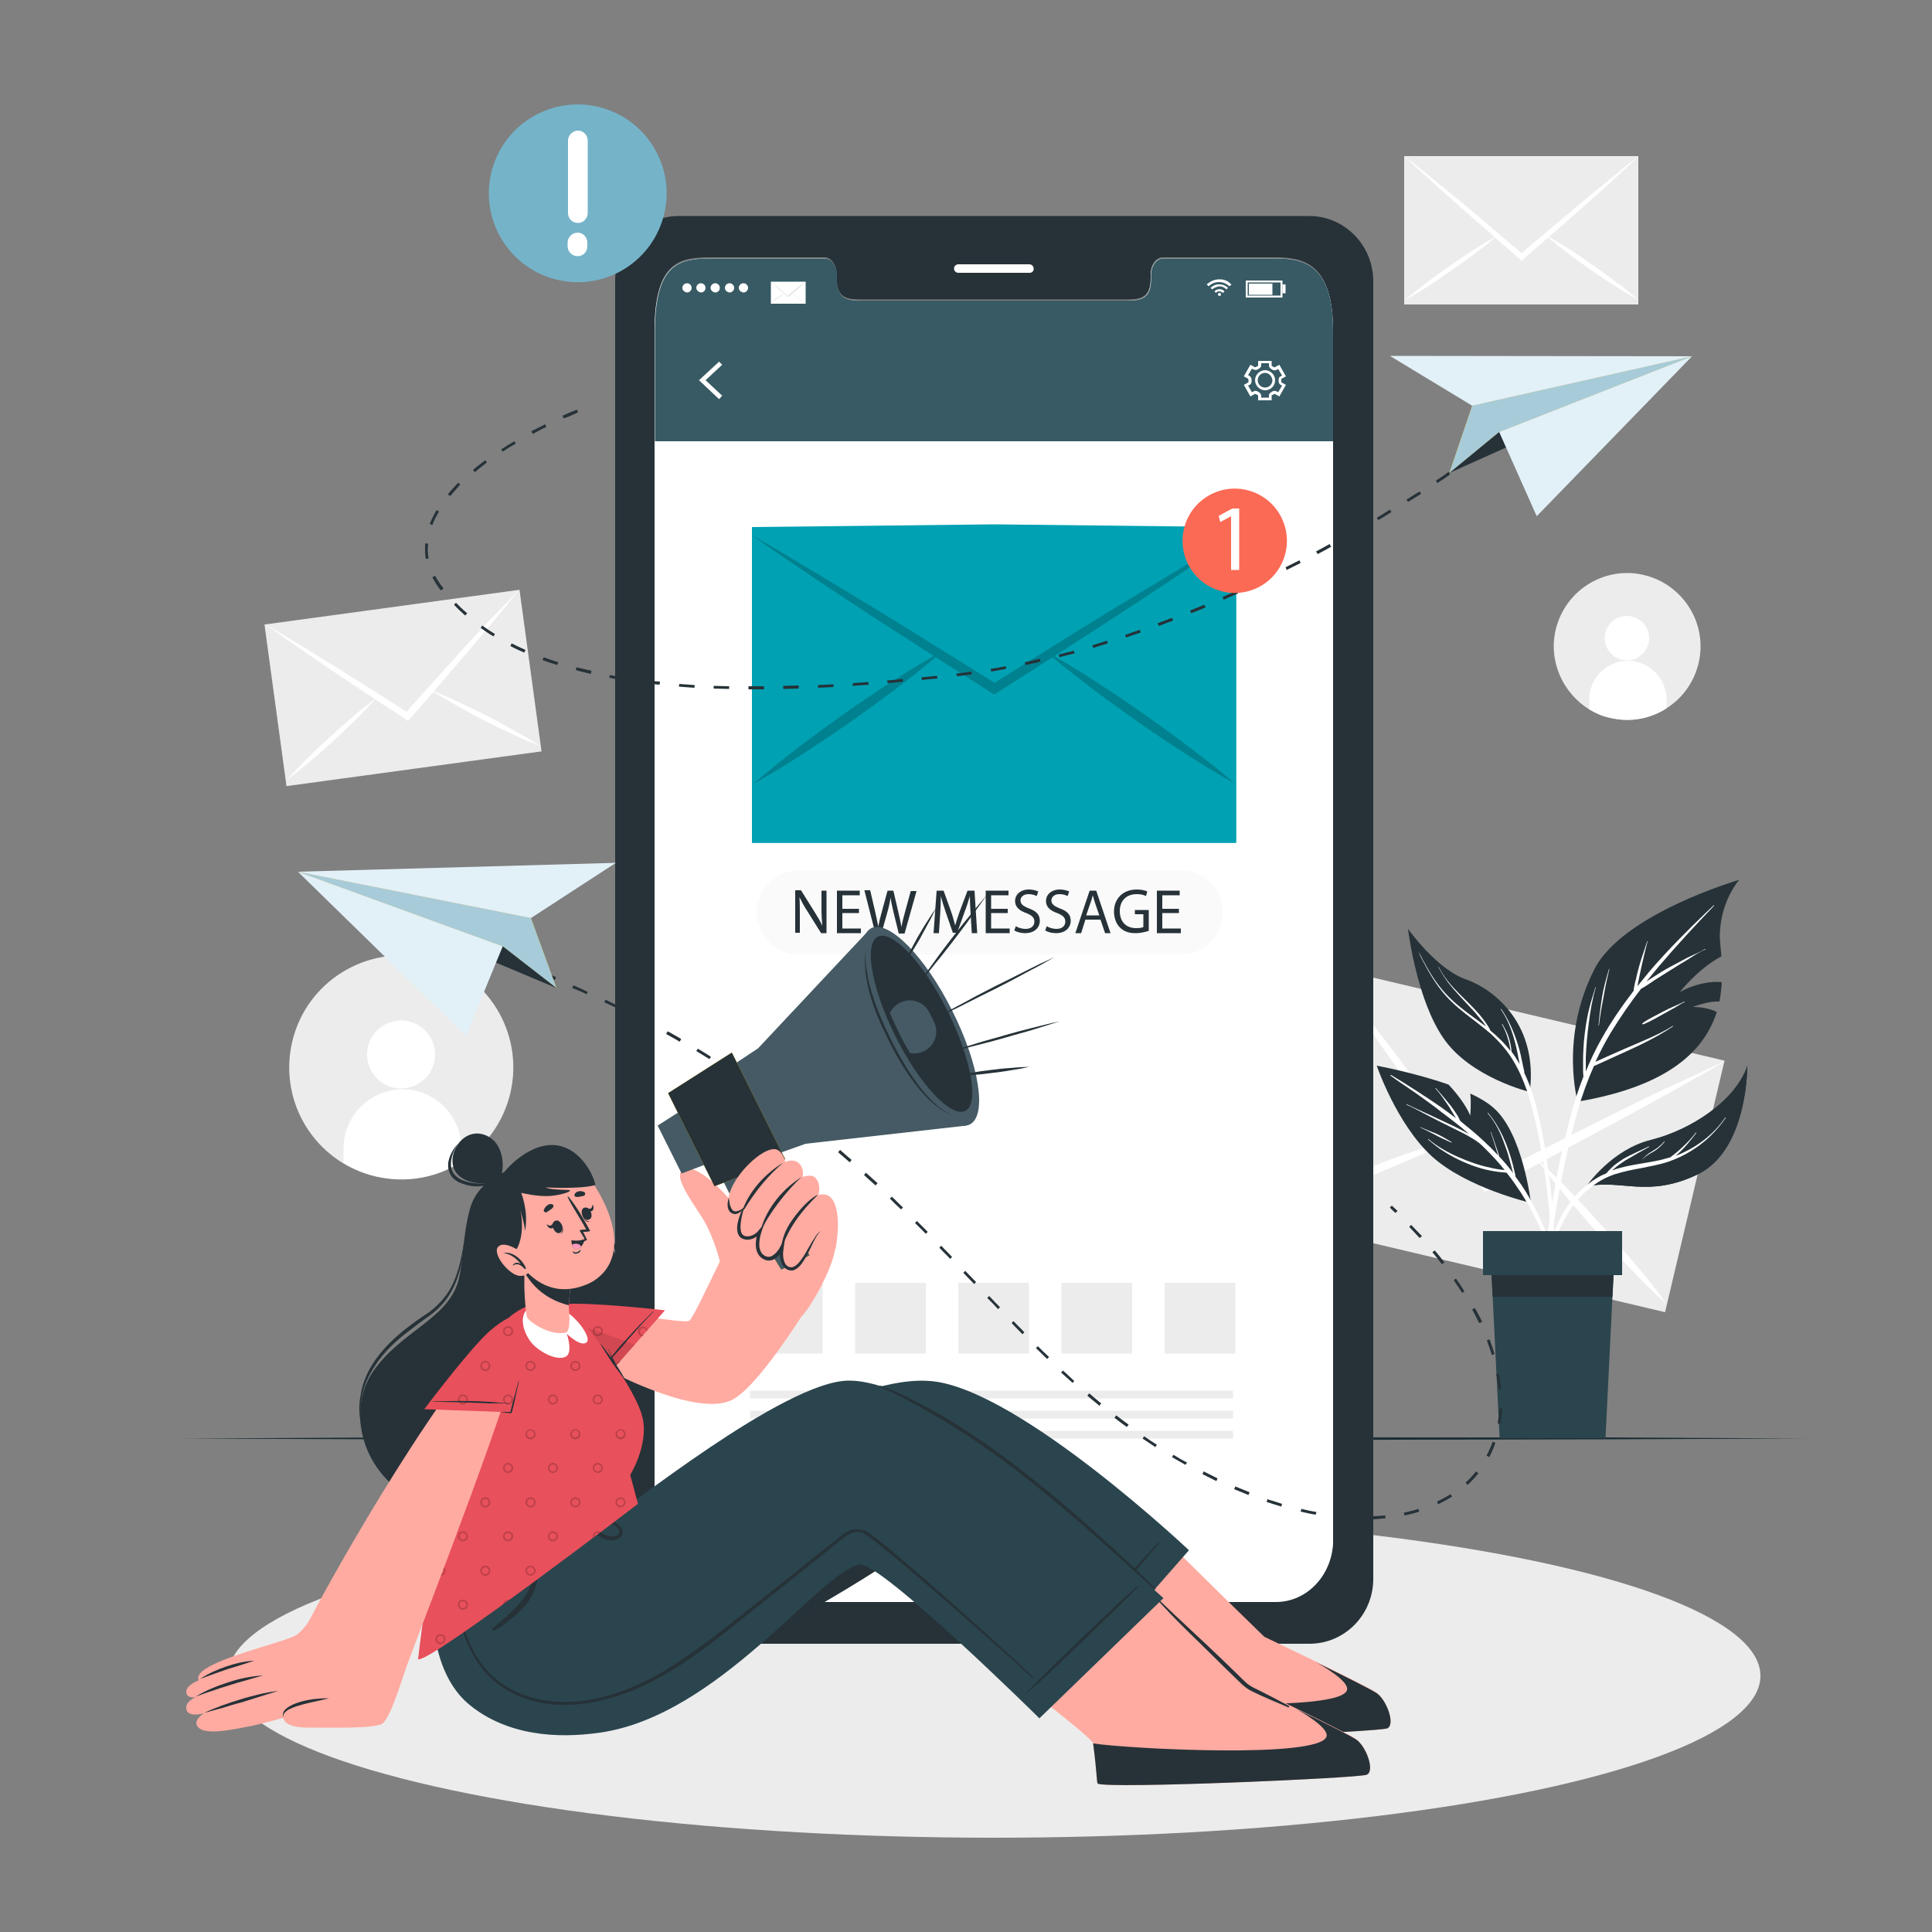 <?xml version="1.0" encoding="utf-8"?>
<!-- Generator: Adobe Illustrator 22.0.0, SVG Export Plug-In . SVG Version: 6.00 Build 0)  -->
<svg version="1.1" id="Layer_1" xmlns="http://www.w3.org/2000/svg" xmlns:xlink="http://www.w3.org/1999/xlink" x="0px" y="0px"
	 viewBox="0 0 500 500" style="enable-background:new 0 0 500 500;" xml:space="preserve">
<rect x="0" y="0" width="500" height="500" fill="#808080" stroke="none"/>
<style type="text/css">
	.st0{fill:none;stroke:#75B3C9;stroke-width:4;stroke-linecap:round;stroke-linejoin:round;stroke-dasharray:3.01,12.041;}
	.st1{fill:none;stroke:#245A72;stroke-width:2;stroke-linecap:round;stroke-linejoin:round;stroke-dasharray:3,11.98;}
	.st2{fill:#75B3C9;}
	.st3{fill:none;stroke:#FFFFFF;stroke-width:1.5;stroke-linecap:round;stroke-linejoin:round;stroke-miterlimit:10;}
	.st4{fill:#66A7AA;}
	.st5{fill:none;stroke:#FFFFFF;stroke-width:2;stroke-linecap:round;stroke-linejoin:round;stroke-miterlimit:10;}
	.st6{fill:#E2F0F7;}
	.st7{fill:#A7CBD8;}
	.st8{fill:#4D4D4D;}
	.st9{fill:#3A3A3A;}
	.st10{fill:#263238;}
	.st11{fill:none;stroke:#FFFFFF;stroke-width:5.000000e-02;stroke-miterlimit:10;}
	.st12{fill:#FAFAFA;}
	.st13{opacity:0.2;}
	.st14{fill:#EB996E;}
	.st15{fill:#455A64;}
	.st16{fill:#E07646;}
	.st17{fill:#E8505B;}
	.st18{fill:#FFFFFF;}
	.st19{fill:#5E6466;}
	.st20{fill:#848484;}
	.st21{fill:#FFBE9D;}
	.st22{clip-path:url(#SVGID_2_);}
	.st23{fill:url(#SVGID_3_);}
	.st24{fill:url(#SVGID_4_);}
	.st25{fill:url(#SVGID_5_);}
	.st26{fill:url(#SVGID_6_);}
	.st27{fill:url(#SVGID_7_);}
	.st28{opacity:0.4;fill:url(#SVGID_8_);enable-background:new    ;}
	.st29{fill:url(#SVGID_9_);}
	.st30{fill:url(#SVGID_10_);}
	.st31{fill:url(#SVGID_11_);}
	.st32{fill:url(#SVGID_12_);}
	.st33{fill:#7E3E97;}
	.st34{fill:#414042;}
	.st35{fill:#86888A;}
	.st36{fill:#ECECEC;}
	.st37{fill:#1A2E35;}
	.st38{opacity:0.1;fill:#FFFFFF;}
	.st39{fill:#2B454E;}
	.st40{fill:none;}
	.st41{fill:#375A64;}
	.st42{fill:#00A1B3;}
	.st43{fill:#FFC800;}
	.st44{fill:#DCDCDC;}
	.st45{fill:#FB6A55;}
	.st46{fill:#FFABA1;}
	.st47{opacity:0.1;}
	.st48{fill:#FF9ABD;}
</style>
<g>
	<g>
		<g>
			<path class="st36" d="M88.9,301.1c2.5,1.5,5.4,2.7,8.4,3.4c7.9,1.8,15.8,0.3,22.1-3.8c6.2-3.9,10.9-10.2,12.7-17.9
				c3.6-15.6-6.1-31.2-21.7-34.8c-15.6-3.6-31.2,6.1-34.8,21.7C72.7,282.3,78.4,294.8,88.9,301.1z"/>
			<g>
				<path class="st18" d="M95,273c0.1,4.9,4.1,8.8,8.9,8.7c4.9-0.1,8.8-4.1,8.7-8.9c-0.1-4.9-4.1-8.8-8.9-8.7
					C98.8,264.2,94.9,268.2,95,273z"/>
				<path class="st18" d="M88.9,297.4l0,3.6c2.5,1.5,5.4,2.7,8.4,3.4c7.9,1.8,15.8,0.3,22.1-3.8l0-3.6c-0.1-8.4-7-15.2-15.4-15.1
					C95.5,282.1,88.8,289,88.9,297.4z"/>
			</g>
		</g>
		<g>
			<path class="st36" d="M411.3,183.6c1.7,1,3.5,1.8,5.5,2.2c5.2,1.2,10.3,0.2,14.5-2.5c4.1-2.6,7.1-6.7,8.3-11.7
				c2.4-10.2-4-20.4-14.2-22.8c-10.2-2.4-20.4,4-22.8,14.2C400.7,171.2,404.5,179.4,411.3,183.6z"/>
			<g>
				<path class="st18" d="M415.3,165.2c0,3.2,2.7,5.7,5.8,5.7c3.2,0,5.7-2.7,5.7-5.8c0-3.2-2.7-5.7-5.8-5.7
					C417.8,159.4,415.3,162,415.3,165.2z"/>
				<path class="st18" d="M411.3,181.2l0,2.4c1.7,1,3.5,1.8,5.5,2.2c5.2,1.2,10.3,0.2,14.5-2.5l0-2.4c-0.1-5.5-4.6-9.9-10.1-9.9
					C415.6,171.1,411.2,175.7,411.3,181.2z"/>
			</g>
		</g>
	</g>
	<g>
		<g>
			<g>
				
					<rect x="71" y="156.9" transform="matrix(0.991 -0.135 0.135 0.991 -23.096 15.724)" class="st36" width="66.6" height="42.2"/>
				<g>
					<path class="st18" d="M134.4,152.6c-2.3,2.9-4.7,5.7-7,8.6c-2.4,2.8-4.8,5.6-7.1,8.4c-2.5,2.9-5,5.8-7.5,8.7
						c-0.1,0.1-0.1,0.2-0.2,0.3c-2.2,2.5-4.5,5.1-6.7,7.6l-0.3,0.4l-0.4-0.3c-2.8-1.9-5.7-3.7-8.5-5.6c-0.1-0.1-0.2-0.1-0.3-0.2
						c-3.2-2.1-6.4-4.2-9.6-6.4c-3-2-6.1-4.1-9.1-6.2c-3-2.1-6.1-4.2-9.1-6.4c3.1,1.8,6.2,3.7,9.3,5.6c3.1,1.9,6.2,3.8,9.3,5.7
						c3.4,2.1,6.9,4.3,10.3,6.5c0,0,0,0,0,0c2.6,1.6,5.2,3.3,7.7,4.9c2-2.3,4.1-4.6,6.1-6.8c0,0,0,0,0,0c2.7-3,5.5-6.1,8.2-9.1
						c2.5-2.7,4.9-5.4,7.4-8C129.4,157.8,131.9,155.2,134.4,152.6z"/>
					<path class="st18" d="M97.6,180.4C97.6,180.4,97.6,180.4,97.6,180.4c-0.4,0.4-0.7,0.8-1,1.1c-1.5,1.6-3,3.2-4.5,4.7
						c-1.9,1.9-3.8,3.7-5.8,5.5c-2,1.8-3.9,3.6-6,5.3c-2,1.7-4.1,3.4-6.2,5c1.8-2,3.6-3.9,5.5-5.8c1.9-1.9,3.8-3.7,5.8-5.5
						c2-1.8,4-3.6,6-5.3c1.6-1.4,3.3-2.7,5-4C96.8,181,97.2,180.7,97.6,180.4C97.6,180.4,97.6,180.4,97.6,180.4z"/>
					<path class="st18" d="M139.8,193.1c-2.5-1-5-2-7.4-3.2c-2.4-1.1-4.8-2.3-7.2-3.5c-2.4-1.2-4.7-2.5-7-3.8
						c-1.9-1.1-3.8-2.2-5.6-3.3c-0.4-0.2-0.8-0.5-1.2-0.7c0,0-0.1,0-0.1-0.1c0,0,0.1,0,0.1,0c0.5,0.2,0.9,0.4,1.4,0.6
						c2,0.8,3.9,1.7,5.9,2.6c2.4,1.1,4.8,2.3,7.2,3.5c2.4,1.2,4.7,2.5,7,3.8C135.3,190.3,137.6,191.6,139.8,193.1z"/>
				</g>
			</g>
		</g>
		<g>
			<g>
				
					<rect x="354" y="242.2" transform="matrix(0.23 -0.973 0.973 0.23 11.185 604.064)" class="st36" width="66.9" height="105.5"/>
				<g>
					<path class="st18" d="M446.5,274.6c-5.1,3-10.2,5.8-15.3,8.7c-5.1,2.8-10.2,5.6-15.4,8.4c-5.4,2.9-10.7,5.7-16.1,8.6
						c-0.2,0.1-0.3,0.2-0.5,0.3c-4.7,2.5-9.5,5-14.3,7.5l-0.7,0.3l-0.5-0.6c-3.1-4.4-6.3-8.7-9.4-13.1c-0.1-0.1-0.2-0.3-0.3-0.5
						c-3.5-4.9-7.1-9.9-10.5-14.9c-3.3-4.8-6.7-9.6-10-14.4c-3.3-4.9-6.6-9.7-9.8-14.6c3.6,4.4,7.1,9,10.6,13.5
						c3.5,4.6,7,9.1,10.5,13.8c3.9,5.1,7.7,10.3,11.5,15.5c0,0,0,0,0,0c2.9,3.9,5.7,7.8,8.6,11.7c4.3-2.2,8.6-4.5,12.9-6.6
						c0,0,0,0,0,0c5.8-2.9,11.5-5.8,17.3-8.7c5.2-2.6,10.3-5.1,15.5-7.6C436.1,279.5,441.3,276.9,446.5,274.6z"/>
					<path class="st18" d="M376.3,294.6c-0.1,0-0.1,0.1-0.1,0.1c-0.6,0.3-1.3,0.7-1.9,1c-3.1,1.6-6.2,3-9.4,4.4
						c-3.9,1.7-7.8,3.3-11.7,4.9c-3.9,1.5-7.9,3-11.9,4.4c-4,1.4-8,2.7-12.1,3.9c3.8-2,7.6-3.8,11.5-5.5c3.9-1.7,7.8-3.3,11.7-4.9
						c3.9-1.5,7.9-3,11.9-4.4c3.2-1.1,6.4-2.2,9.7-3.2c0.8-0.2,1.5-0.4,2.3-0.7C376.2,294.7,376.2,294.7,376.3,294.6z"/>
					<path class="st18" d="M431.3,337.5c-3.2-2.8-6.2-5.9-9.1-8.9c-2.9-3-5.8-6.2-8.6-9.3c-2.8-3.2-5.6-6.4-8.3-9.6
						c-2.2-2.7-4.3-5.3-6.4-8.1c-0.4-0.6-0.9-1.2-1.3-1.8c0,0-0.1-0.1-0.1-0.1c0,0,0.1,0.1,0.1,0.1c0.6,0.5,1.2,1.1,1.7,1.6
						c2.5,2.3,4.9,4.7,7.2,7.1c2.9,3,5.8,6.2,8.6,9.3c2.8,3.2,5.6,6.4,8.3,9.6C426.2,330.7,428.9,334,431.3,337.5z"/>
				</g>
			</g>
		</g>
		<g>
			<g>
				<rect x="363.4" y="40.4" class="st36" width="60.6" height="38.4"/>
				<g>
					<path class="st18" d="M424.1,40.4c-2.4,2.3-4.9,4.6-7.4,6.9c-2.5,2.3-5,4.5-7.5,6.7c-2.6,2.3-5.2,4.6-7.9,6.9
						c-0.1,0.1-0.2,0.1-0.2,0.2c-2.3,2-4.7,4-7,6.1l-0.3,0.3l-0.3-0.3c-2.3-2-4.7-4-7-6.1c-0.1-0.1-0.2-0.1-0.2-0.2
						c-2.6-2.3-5.3-4.6-7.9-6.9c-2.5-2.2-5-4.5-7.5-6.7c-2.5-2.3-5-4.5-7.4-6.9c2.6,2,5.2,4.1,7.7,6.2c2.6,2.1,5.1,4.2,7.7,6.3
						c2.8,2.4,5.7,4.7,8.5,7.2c0,0,0,0,0,0c2.1,1.8,4.2,3.6,6.4,5.4c2.1-1.8,4.2-3.6,6.4-5.4c0,0,0,0,0,0c2.8-2.4,5.7-4.8,8.5-7.2
						c2.5-2.1,5.1-4.2,7.7-6.3C418.9,44.5,421.4,42.4,424.1,40.4z"/>
					<path class="st18" d="M387.5,60.9C387.4,60.9,387.4,60.9,387.5,60.9c-0.4,0.3-0.7,0.6-1,0.9c-1.5,1.3-3.1,2.5-4.7,3.7
						c-1.9,1.5-3.9,2.9-5.9,4.3c-2,1.4-4,2.7-6,4.1c-2,1.3-4.1,2.6-6.3,3.8c1.8-1.6,3.7-3.1,5.7-4.6c1.9-1.5,3.9-2.9,5.9-4.3
						c2-1.4,4-2.7,6.1-4.1c1.6-1,3.3-2.1,5-3C386.6,61.4,387,61.1,387.5,60.9C387.4,60.9,387.4,60.9,387.5,60.9z"/>
					<path class="st18" d="M423.9,77.6c-2.1-1.2-4.2-2.5-6.3-3.8c-2-1.3-4.1-2.7-6.1-4.1c-2-1.4-4-2.8-5.9-4.3
						c-1.6-1.2-3.1-2.4-4.6-3.7c-0.3-0.3-0.6-0.5-1-0.8c0,0,0,0-0.1-0.1c0,0,0.1,0,0.1,0c0.4,0.2,0.8,0.4,1.2,0.7c1.7,1,3.3,2,5,3
						c2,1.3,4,2.7,6,4.1c2,1.4,4,2.8,5.9,4.3C420.2,74.4,422.1,75.9,423.9,77.6z"/>
				</g>
			</g>
		</g>
	</g>
	<ellipse class="st36" cx="257.3" cy="433.7" rx="198.3" ry="41.9"/>
	<polygon class="st37" points="47.4,372.3 100,372 152.5,372 257.5,371.8 362.5,372 415,372 467.5,372.3 415,372.5 362.5,372.6 
		257.5,372.8 152.5,372.6 100,372.5 	"/>
	<g>
		<path class="st10" d="M396.2,311.3c0,0-16.6-3.8-25.7-12.1c-9.1-8.4-14.2-23.4-14.2-23.4s9.8,1.8,18.6,4.9c1.5,1.6,4.3,4.9,5.6,8
			c0,0,0.3-3.3,0-5.7c2.4,1.1,4.4,2.3,5.9,3.6C394.1,293.1,396.2,311.3,396.2,311.3z"/>
		<g>
			<path class="st18" d="M366.7,283.1c-2.3-1.6-4.6-3.1-6.8-4.7c-0.1-0.1,0-0.3,0.1-0.2c4.3,2.6,8.5,5.3,12.6,8.1
				c1.4,1,2.8,2,4.2,3.1c-0.1-0.2-0.2-0.3-0.3-0.5c-0.5-0.8-1-1.7-1.5-2.5c-1.1-1.6-2.2-3.3-3.5-4.7c0-0.1,0-0.1,0.1-0.1
				c1.3,1.5,2.6,3,3.8,4.5c0.6,0.8,1.1,1.5,1.6,2.3c0.3,0.4,0.5,0.8,0.7,1.3c0.1,0.1,0.2,0.3,0.2,0.4c2.1,1.7,4.2,3.4,6.2,5.3
				c1.2,1.1,2.4,2.3,3.6,3.6c-0.6-2-1.2-4-1.9-6c0-0.1,0.1-0.1,0.1,0c0.7,2.1,1.5,4.2,2.1,6.3c1.3,1.4,2.5,2.8,3.6,4.3
				c0-0.1,0-0.2-0.1-0.3c-0.2-0.8-0.4-1.6-0.6-2.3c-0.4-1.5-0.8-3-1.4-4.5c-1-3-2.4-6-4.5-8.4c0-0.1,0-0.1,0.1-0.1
				c3.2,3.8,5.1,8.4,6.4,13.3c0.2,0.7,0.3,1.4,0.5,2.1c0.1,0.4,0.2,0.8,0.2,1.1c0.5,0.7,1,1.4,1.5,2.1c2.9,4.3,5.1,9,7,13.8
				c2.1,5.4,3.8,11,5.3,16.6c0,0.1-0.1,0.1-0.2,0c-3.2-9.7-6.6-19.6-12.1-28.2c-1.2-1.8-2.4-3.6-3.8-5.3c-2.7-0.2-5.5-0.7-8.1-1.6
				c-2.9-1-5.6-2.3-8.1-3.9c-1.5-0.9-2.8-2-4.1-3.1c-0.1-0.1,0-0.1,0.1-0.1c2.2,1.9,4.9,3.4,7.6,4.6c2.7,1.2,5.5,2.2,8.4,2.8
				c1.2,0.3,2.5,0.5,3.7,0.6c-1.5-1.9-3.2-3.7-4.9-5.4c-0.6-0.6-1.1-1.1-1.7-1.6c-1.9-1.4-4-2.5-6.1-3.5c-2.7-1.3-5.4-2.7-8.1-4.1
				c-1.5-0.8-3-1.6-4.6-2.3c-0.1,0,0-0.1,0.1-0.1c2.7,1.3,5.5,2.5,8.2,3.8c2.6,1.2,5.2,2.4,7.7,3.8c0.1,0.1,0.2,0.1,0.3,0.2
				c-2.2-2-4.6-3.8-7-5.6C371.2,286.3,368.9,284.7,366.7,283.1z"/>
			<path class="st18" d="M367.6,291.7c1.3,0.6,2.7,1.1,4.1,1.7c1.4,0.6,2.7,1.4,4,2.2c0.1,0,0,0.1-0.1,0.1c-1.3-0.6-2.7-1.2-4-1.9
				c-1.3-0.7-2.7-1.4-4-2C367.5,291.7,367.6,291.6,367.6,291.7z"/>
		</g>
		<path class="st10" d="M450.1,227.7c0,0-4.7,5.3-5,13.8c-0.1,1.5,0.2,3.6,0.4,6c-6.2,3.3-10.8,9.3-10.8,9.3c3.5-2.1,8.3-3,10.9-2.6
			c-0.1,1.6-0.3,3.3-0.6,5c-1.1-0.1-3.4,0.1-7,1.4c0,0,3.6-0.1,6.3,1.3c-3,9.4-11.7,19.1-36,23.2c0,0-4.7-16.5,4.3-34.2
			C419.8,236.5,450.1,227.7,450.1,227.7z"/>
		<g>
			<path class="st18" d="M399.8,325.2c0.4-4,1-8,1.6-12c1.2-8,2.9-15.9,4.9-23.8c1-3.7,2.1-7.3,3.5-10.8c-0.1-0.6-0.1-1.3-0.1-1.9
				c0-0.8,0-1.6,0-2.3c0-1.6,0.1-3.1,0.2-4.7c0.3-3.1,0.7-6.1,1.5-9.1c0.4-1.7,1-3.4,1.5-5.1c0-0.1,0.1,0,0.1,0
				c-0.9,3-1.4,6-1.8,9.1c-0.4,3-0.7,6.1-0.8,9.1c0,0.8,0,1.7,0,2.5c0,0.4,0,0.7,0,1.1c1.2-2.9,2.5-5.7,4.1-8.5
				c2.4-4.3,5.3-8.5,8.3-12.4c0-0.5,0.1-0.9,0.2-1.4c0.1-0.5,0.2-1.1,0.4-1.6c0.2-1.1,0.5-2.2,0.8-3.3c0.6-2.2,1.4-4.3,2.1-6.5
				c0-0.1,0.1,0,0.1,0c-0.6,2.2-1.1,4.4-1.6,6.6c-0.2,1.1-0.5,2.2-0.7,3.3c-0.1,0.5-0.2,1.1-0.3,1.6c0,0,0,0.1,0,0.1
				c1-1.2,2-2.5,3-3.7c4.6-5.4,9.7-10.5,14.8-15.4c0.6-0.6,1.3-1.2,1.9-1.8c0.1-0.1,0.1,0,0.1,0.1c-4.9,5.1-9.7,10.3-14.3,15.7
				c-1.1,1.3-2.1,2.6-3.2,3.9c0.6-0.4,1.1-0.7,1.7-1.1c1.4-0.9,2.8-1.8,4.3-2.6c1.5-0.8,3-1.6,4.5-2.4c1.6-0.8,3.2-1.4,4.7-2.3
				c0.1,0,0.1,0.1,0.1,0.1c-1.5,0.6-3,1.6-4.4,2.5c-1.5,0.9-3,1.8-4.4,2.7c-1.4,0.9-2.9,1.8-4.3,2.7c-1.2,0.8-2.3,1.6-3.6,2.3
				c-2.8,3.6-5.4,7.4-7.8,11.3c-1.5,2.5-2.8,5-4,7.6c0.3-0.1,0.6-0.3,0.9-0.4c0.7-0.3,1.5-0.7,2.2-1c1.4-0.6,2.9-1.3,4.3-1.9
				c2.7-1.2,5.5-2.3,8.2-3.6c1.5-0.7,3-1.5,4.4-2.4c0.1,0,0.1,0.1,0.1,0.1c-5,3.4-10.6,5.8-16.1,8.3l-2.4,1.1
				c-0.7,0.3-1.3,0.6-2,0.9c-1.6,3.6-3,7.4-4.1,11.3c-2.2,7.7-3.9,15.6-5.3,23.5c-1.4,7.9-2.3,15.9-3.1,23.9c-0.1,1-0.2,2-0.3,3
				c0,0.4-0.6,0.4-0.6,0C399,333.3,399.4,329.2,399.8,325.2z"/>
			<path class="st18" d="M414.6,258.1c0.4-2.5,1.1-4.9,1.8-7.3c0-0.1,0.1,0,0.1,0c-0.6,2.4-1.1,4.8-1.5,7.2
				c-0.5,2.5-0.9,4.9-1.2,7.4c0,0-0.1,0-0.1,0C413.9,263,414.2,260.6,414.6,258.1z"/>
			<path class="st18" d="M425.1,264.8c1.6-1.2,3.5-2,5.3-3c0.9-0.5,1.8-0.9,2.7-1.3c0.9-0.4,1.9-0.8,2.8-1.3c0.1,0,0.1,0.1,0.1,0.1
				c-0.9,0.4-1.7,1-2.6,1.5c-0.9,0.5-1.8,1-2.7,1.5c-1.8,1-3.5,2-5.4,2.8C425,265.1,424.9,264.9,425.1,264.8z"/>
		</g>
		<path class="st38" d="M395.9,282.6c0,0-15.4-3.7-22.4-14c-6.7-9.8-8.9-26.6-9.1-28.1c0.3,1.4,3.4,16,13.9,22.8
			C386.3,268.6,394,272.9,395.9,282.6z"/>
		<path class="st18" d="M381.7,256.1c2.7,2.6,4.7,5.7,5.7,9.3c0,0,0,0,0,0C386.2,262,384.3,258.6,381.7,256.1
			C381.6,256.1,381.7,256,381.7,256.1z"/>
		<g>
			<path class="st10" d="M395.9,282.6c0,0-15.4-3.7-22.4-14c-6.7-9.8-8.9-26.6-9.1-28.1c0-0.1,0-0.1,0-0.1s7.4,10.5,15.1,13.1
				C387.2,256.3,398.1,265.5,395.9,282.6z"/>
			<path class="st18" d="M367.1,246.2c1.4,2.8,2.9,5.6,4.7,8.1c1.8,2.5,3.9,4.6,6.3,6.5c2.1,1.7,4.3,3.2,6.4,4.8c0,0,0-0.1,0-0.1
				c-0.4-0.6-0.8-1.2-1.3-1.7c-0.9-1.1-1.8-2.2-2.8-3.2c-1.9-2.1-3.9-4.1-5.6-6.3c-0.9-1.2-1.8-2.6-2.5-4c0-0.1,0.1-0.1,0.1,0
				c2.5,5.2,7.5,8.5,11,12.9c0.5,0.6,1,1.3,1.4,1.9c0.3,0.5,0.7,1,0.9,1.6c1.9,1.6,3.7,3.3,5.2,5.3c-0.1-1-0.3-2-0.6-3
				c-0.4-1.4-0.9-2.7-1.6-3.9c0-0.1,0.1-0.1,0.1-0.1c0.7,1.2,1.4,2.5,1.8,3.9c0.3,1.1,0.5,2.2,0.6,3.3c0,0,0,0,0,0
				c0.8,1,1.4,2.1,2.1,3.2c-0.1-0.3-0.1-0.7-0.2-1c-0.3-1.5-0.6-3.1-1-4.6c-0.8-3.1-1.9-6-3.7-8.6c0-0.1,0.1-0.1,0.1-0.1
				c1.8,2.6,3.1,5.5,4.1,8.5c0.5,1.5,0.9,3,1.2,4.6c0.2,0.8,0.3,1.5,0.5,2.3c0.1,0.4,0.2,0.8,0.2,1.2c1.6,3.3,2.7,6.9,3.5,10.4
				c1.6,6.4,2.5,12.9,3.3,19.4c0.8,6.8,1.2,13.7,1.1,20.6c0,0.9-0.1,1.7-0.1,2.6c0,0.2-0.3,0.3-0.4,0c-0.2-3.4-0.2-6.8-0.4-10.2
				c-0.2-3.4-0.5-6.8-0.9-10.2c-0.7-6.7-1.7-13.3-3.2-19.8c-1.2-5.6-2.9-11.3-5.9-16.2c-1.5-2.5-3.4-4.6-5.5-6.6
				c-2.2-1.9-4.5-3.6-6.8-5.4c-2.3-1.8-4.4-3.7-6.2-6c-1.9-2.4-3.5-5.2-4.9-7.9C367.7,247.7,367.4,247,367.1,246.2
				C367,246.2,367.1,246.2,367.1,246.2z"/>
			<path class="st10" d="M369.7,248.5c1,2.1,2.2,4.1,3.4,6c0,0,0,0.1-0.1,0c-1.3-1.9-2.5-3.9-3.5-6
				C369.6,248.4,369.7,248.4,369.7,248.5z"/>
		</g>
		<path class="st10" d="M452.2,275.8c0,0,0.2,21.8-12.8,28.1c-13,6.3-20,1.1-28.9,3.2c0,0,0,0,0,0c0.3-0.5,6.7-9.6,16.7-12.1
			C437.6,292.4,449.1,284.9,452.2,275.8z"/>
		<path class="st10" d="M452.2,275.8c0,0,0.2,21.8-12.8,28.1c-13,6.3-20,1.1-28.9,3.2c0,0,0,0,0,0c0.4-0.2,6.8-3.4,14.8-4.4
			C433.6,301.7,449.3,296.3,452.2,275.8z"/>
		<g>
			<path class="st18" d="M409.7,307.5c1.6-1.4,3.3-2.6,5.2-3.5c0.3-0.1,0.6-0.2,0.9-0.4c0.1-0.2,0.3-0.3,0.4-0.5
				c0.4-0.4,0.8-0.8,1.2-1.2c0.8-0.7,1.7-1.3,2.6-1.9c2.2-1.3,4.5-2.2,6.7-3.3c0.1,0,0.1,0.1,0.1,0.1c-1.1,0.6-2.1,1.2-3.2,1.8
				c-1,0.6-2.1,1.2-3.1,1.8c-0.9,0.6-1.8,1.2-2.6,1.9c-0.2,0.2-0.5,0.4-0.7,0.6c1.4-0.5,2.9-0.9,4.4-1.2c2.4-0.5,4.8-0.8,7.2-1.3
				c1.2-0.2,2.3-0.6,3.5-0.9c1.1-0.9,2.2-1.7,3.2-2.7c1.2-1.1,2.4-2.4,3.4-3.7c0-0.1,0.1,0,0.1,0.1c-1.6,2.1-3.3,4.2-5.3,5.9
				c0.6-0.2,1.1-0.4,1.7-0.7c4.4-2,8.4-5.2,11.1-9.2c0-0.1,0.1,0,0.1,0.1c-2.4,3.5-5.4,6.4-9,8.6c-1.8,1.1-3.7,2-5.7,2.7
				c-2.3,0.8-4.7,1.2-7.1,1.7c-2.3,0.4-4.7,0.9-6.9,1.6c-2.1,0.7-4,1.7-5.8,3.1c-3.4,2.5-6,6-7.8,9.7c-2.5,5-3.6,10.5-4.3,16
				c0,0.2-0.4,0.2-0.4,0C400.1,323.4,402.6,313.8,409.7,307.5z"/>
			<path class="st18" d="M424.8,300.4c0.7-1,1.6-1.8,2.7-2.4c1.2-0.7,2.3-1.5,3.2-2.6c0-0.1,0.1,0,0.1,0.1c-0.8,1-1.7,1.8-2.8,2.5
				C426.8,298.6,425.7,299.3,424.8,300.4C424.8,300.5,424.8,300.4,424.8,300.4z"/>
		</g>
		<g>
			<g>
				<polygon class="st39" points="417.9,323.6 417.3,335.6 415.5,372.2 388.1,372.2 386.3,335.6 385.7,323.6 				"/>
				<polygon class="st10" points="417.9,323.6 417.3,335.6 386.3,335.6 385.7,323.6 				"/>
			</g>
			<rect x="383.8" y="318.6" class="st39" width="36" height="11.4"/>
		</g>
	</g>
	<g>
		<g>
			<path class="st10" d="M338.8,55.9H175.7c-9.1,0-16.5,7.5-16.5,16.8v335.9c0,9.3,7.4,16.8,16.5,16.8h163.2
				c9.1,0,16.5-7.5,16.5-16.8V72.8C355.4,63.5,348,55.9,338.8,55.9z M345,398.3c0,8.8-6.6,16-14.8,16h-146c-8.2,0-14.8-7.2-14.8-16
				V85.5c0-18,6.6-18.9,14.8-18.9h29.2c1.7,0,3.1,1.9,3.1,4.3v1c0,5.6,3.1,5.6,6.8,5.6h67.6c3.8,0,6.9,0,6.9-5.6v-1
				c0-2.4,1.4-4.3,3.1-4.3h29.2c8.2,0,14.8,2.4,14.8,18.9V398.3z"/>
			<g>
				<path class="st18" d="M345,85.8v312.8c0,8.8-6.6,16-14.8,16h-146c-8.2,0-14.8-7.2-14.8-16V85.8c0-18,6.6-18.9,14.8-18.9h29.2
					c1.7,0,3.1,1.9,3.1,4.3v1c0,5.6,3.1,5.6,6.8,5.6h67.6c3.8,0,6.9,0,6.9-5.6v-1c0-2.4,1.4-4.3,3.1-4.3h29.2
					C338.4,66.9,345,69.3,345,85.8z"/>
				<path class="st41" d="M345,85.8v28.4H169.5V85.8c0-18,6.6-18.9,14.8-18.9h29.2c1.7,0,3.1,1.9,3.1,4.3v1c0,5.6,3.1,5.6,6.8,5.6
					h67.6c3.8,0,6.9,0,6.9-5.6v-1c0-2.4,1.4-4.3,3.1-4.3h29.2C338.4,66.9,345,69.3,345,85.8z"/>
				<path class="st18" d="M266.5,70.6H248c-0.6,0-1.1-0.5-1.1-1.1l0,0c0-0.6,0.5-1.1,1.1-1.1h18.4c0.6,0,1.1,0.5,1.1,1.1l0,0
					C267.6,70.1,267.1,70.6,266.5,70.6z"/>
				<g>
					<g>
						<g id="u5Zjqx_1_">
							<g>
								<path class="st18" d="M318.7,73.6c-0.1,0.1-0.2,0.2-0.3,0.3c-0.1,0.1-0.1,0.1-0.2,0.2c-0.8-0.7-1.7-1.1-2.7-1.1
									c-1.1,0-2,0.4-2.7,1.1c-0.1-0.1-0.1-0.1-0.2-0.2c-0.1-0.1-0.2-0.2-0.3-0.3c0,0,0,0,0,0c0,0,0,0,0,0c0,0,0,0,0,0
									c0.1-0.1,0.2-0.2,0.4-0.3c0.3-0.2,0.5-0.4,0.8-0.5c0.3-0.2,0.7-0.3,1.1-0.4c0.2,0,0.4-0.1,0.5-0.1c0.1,0,0.5,0,0.5,0
									c0.1,0,0.2,0,0.4,0c0.3,0,0.7,0.1,1,0.2c0.2,0.1,0.5,0.2,0.7,0.3c0.2,0.1,0.4,0.3,0.6,0.5C318.5,73.4,318.6,73.5,318.7,73.6
									C318.7,73.6,318.7,73.6,318.7,73.6z"/>
								<path class="st18" d="M313.7,74.9c-0.1-0.1-0.3-0.3-0.4-0.4c0.5-0.5,1.1-0.8,1.8-0.9c1.1-0.1,2,0.2,2.7,0.9
									c-0.2,0.2-0.3,0.3-0.4,0.4c-0.5-0.5-1.1-0.8-1.8-0.8C314.8,74.2,314.2,74.5,313.7,74.9z"/>
								<path class="st18" d="M316.9,75.4c-0.1,0.1-0.3,0.3-0.4,0.4c-0.3-0.2-0.6-0.4-0.9-0.4c-0.4,0-0.7,0.1-0.9,0.4
									c-0.1-0.1-0.3-0.3-0.4-0.4C314.9,74.7,316.2,74.6,316.9,75.4z"/>
							</g>
							<path class="st18" d="M316,76.2c0,0.2-0.2,0.4-0.4,0.4c-0.2,0-0.4-0.2-0.4-0.4c0-0.2,0.2-0.4,0.4-0.4
								C315.8,75.8,316,76,316,76.2z"/>
						</g>
						<g>
							<path class="st18" d="M176.6,74.5c0-0.6,0.5-1.2,1.2-1.2c0.6,0,1.2,0.5,1.2,1.2c0,0.6-0.5,1.2-1.2,1.2
								C177.1,75.6,176.6,75.1,176.6,74.5z"/>
							<path class="st18" d="M180.2,74.5c0-0.6,0.5-1.2,1.2-1.2c0.6,0,1.2,0.5,1.2,1.2c0,0.6-0.5,1.2-1.2,1.2
								C180.8,75.6,180.2,75.1,180.2,74.5z"/>
							<path class="st18" d="M183.9,74.5c0-0.6,0.5-1.2,1.2-1.2c0.6,0,1.2,0.5,1.2,1.2c0,0.6-0.5,1.2-1.2,1.2
								C184.4,75.6,183.9,75.1,183.9,74.5z"/>
							<path class="st18" d="M187.6,74.5c0-0.6,0.5-1.2,1.2-1.2c0.6,0,1.2,0.5,1.2,1.2c0,0.6-0.5,1.2-1.2,1.2
								C188.1,75.6,187.6,75.1,187.6,74.5z"/>
							<path class="st18" d="M191.2,74.5c0-0.6,0.5-1.2,1.2-1.2c0.6,0,1.2,0.5,1.2,1.2c0,0.6-0.5,1.2-1.2,1.2
								C191.7,75.6,191.2,75.1,191.2,74.5z"/>
						</g>
						<g>
							<path class="st18" d="M331.9,77h-9.5v-4.4h9.5V77z M322.9,76.5h8.5v-3.4h-8.5V76.5z"/>
							<rect x="323.2" y="73.4" class="st18" width="6.1" height="2.9"/>
							<rect x="331.9" y="73.6" class="st18" width="0.8" height="2.3"/>
						</g>
					</g>
					<g>
						<polygon class="st18" points="186.1,103.3 180.9,98.4 186.1,93.6 186.9,94.4 182.6,98.4 186.9,102.4 						"/>
						<path class="st18" d="M329.1,103.6h-3.5v-1.2c0-0.1-0.1-0.2-0.2-0.2c-0.1-0.1-0.3-0.1-0.4-0.2c-0.1-0.1-0.2-0.1-0.3,0
							l-1.1,0.6l-1.7-3l1.1-0.6c0.1-0.1,0.1-0.1,0.1-0.3c0-0.1,0-0.1,0-0.2c0-0.1,0-0.1,0-0.2c0-0.1,0-0.2-0.1-0.3l-1.1-0.6l1.7-3
							l1.1,0.6c0.1,0.1,0.2,0,0.3,0c0.1-0.1,0.3-0.2,0.4-0.2c0.1,0,0.2-0.1,0.2-0.2v-1.2h3.5v1.2c0,0.1,0.1,0.2,0.2,0.2
							c0.1,0.1,0.3,0.1,0.4,0.2c0.1,0.1,0.2,0.1,0.3,0l1.1-0.6l1.7,3l-1.1,0.6c-0.1,0-0.1,0.2-0.1,0.3c0,0.1,0,0.1,0,0.2
							c0,0.1,0,0.1,0,0.2c0,0.1,0,0.2,0.1,0.3l1.1,0.6l-1.7,3l-1.1-0.6c-0.1-0.1-0.2,0-0.3,0c-0.1,0.1-0.3,0.2-0.4,0.2
							c-0.1,0-0.2,0.1-0.2,0.2V103.6z M326.4,102.9h2v-0.5c0-0.4,0.2-0.7,0.6-0.9c0.1-0.1,0.2-0.1,0.3-0.2c0.3-0.2,0.7-0.2,1.1,0
							l0.4,0.2l1-1.7l-0.4-0.2c-0.3-0.2-0.5-0.6-0.5-0.9l0-0.2l0-0.2c0-0.4,0.2-0.8,0.5-0.9l0.4-0.2l-1-1.7l-0.4,0.2
							c-0.3,0.2-0.7,0.2-1.1,0c-0.1-0.1-0.2-0.1-0.3-0.2c-0.3-0.2-0.6-0.5-0.6-0.9V94h-2v0.5c0,0.4-0.2,0.7-0.6,0.9
							c-0.1,0.1-0.2,0.1-0.3,0.2c-0.3,0.2-0.7,0.2-1.1,0l-0.4-0.2l-1,1.7l0.4,0.2c0.3,0.2,0.5,0.6,0.5,1l0,0.2l0,0.2
							c0,0.4-0.2,0.8-0.5,0.9l-0.4,0.2l1,1.7l0.4-0.2c0.3-0.2,0.7-0.2,1.1,0c0.1,0.1,0.2,0.1,0.3,0.2c0.3,0.2,0.6,0.5,0.6,0.9V102.9
							z M327.4,101c-1.4,0-2.6-1.2-2.6-2.6c0-1.4,1.2-2.6,2.6-2.6c1.4,0,2.6,1.2,2.6,2.6C330,99.9,328.8,101,327.4,101z M327.4,96.5
							c-1,0-1.9,0.8-1.9,1.9c0,1,0.8,1.9,1.9,1.9c1,0,1.9-0.8,1.9-1.9C329.2,97.4,328.4,96.5,327.4,96.5z"/>
					</g>
				</g>
				<g>
					<polygon class="st42" points="319.9,218.1 194.6,218.1 194.6,136.4 257.3,135.7 319.9,136.4 					"/>
					<path class="st42" d="M319.9,138.6v79.5H194.6v-79.5c5.4,3,10.7,6.2,16,9.4c5.3,3.2,10.6,6.4,15.9,9.6
						c5.9,3.6,11.7,7.2,17.6,10.9c0.1,0,0.1-0.1,0.2-0.1c-0.1,0-0.1,0.1-0.2,0.1c4.4,2.7,8.8,5.5,13.2,8.2c4.4-2.7,8.7-5.5,13.1-8.2
						c-0.1,0-0.1-0.1-0.2-0.1c0.1,0,0.1,0.1,0.2,0.1c5.9-3.7,11.7-7.3,17.6-10.9c5.3-3.2,10.6-6.4,15.9-9.6
						C309.2,144.9,314.5,141.7,319.9,138.6z"/>
					<g class="st13">
						<path d="M319.9,138.6c-5.1,3.6-10.2,7-15.3,10.5c-5.1,3.4-10.3,6.8-15.5,10.2c-5.4,3.5-10.8,7-16.2,10.5
							c-0.2,0.1-0.3,0.2-0.5,0.3c-4.8,3.1-9.6,6.1-14.4,9.2l-0.7,0.4l-0.7-0.4c-4.8-3.1-9.6-6.1-14.4-9.2c-0.2-0.1-0.3-0.2-0.5-0.3
							c-5.4-3.5-10.9-7-16.3-10.5c-5.2-3.4-10.3-6.8-15.4-10.2c-5.1-3.5-10.3-6.9-15.3-10.5c5.4,3,10.7,6.2,16,9.4
							c5.3,3.2,10.6,6.4,15.9,9.6c5.9,3.6,11.7,7.2,17.6,10.9c0,0,0,0,0,0c4.4,2.7,8.8,5.5,13.2,8.2c4.4-2.7,8.7-5.5,13.1-8.2
							c0,0,0,0,0,0c5.9-3.7,11.7-7.3,17.6-10.9c5.3-3.2,10.6-6.4,15.9-9.6C309.2,144.9,314.5,141.7,319.9,138.6z"/>
						<path d="M244.3,168.3c-0.1,0-0.1,0.1-0.2,0.1c-0.7,0.6-1.3,1.1-2,1.7c-3.1,2.7-6.4,5.2-9.6,7.7c-4,3-8.1,6-12.2,8.9
							c-4.1,2.8-8.3,5.7-12.5,8.4c-4.2,2.7-8.5,5.4-12.9,7.8c3.8-3.3,7.8-6.4,11.7-9.5c4-3,8.1-6,12.2-8.9c4.1-2.9,8.3-5.7,12.5-8.4
							c3.4-2.2,6.8-4.3,10.3-6.3c0.8-0.5,1.6-0.9,2.4-1.4C244.1,168.4,244.2,168.4,244.3,168.3z"/>
						<path d="M319.6,202.8c-4.4-2.4-8.7-5.1-12.9-7.8c-4.2-2.7-8.4-5.5-12.5-8.4c-4.1-2.9-8.2-5.8-12.2-8.9c-3.3-2.5-6.5-5-9.6-7.6
							c-0.7-0.6-1.3-1.1-2-1.7c-0.1,0-0.1-0.1-0.2-0.1c0.1,0,0.1,0.1,0.2,0.1c0.8,0.5,1.6,0.9,2.4,1.4c3.5,2,6.9,4.1,10.3,6.3
							c4.2,2.7,8.4,5.5,12.5,8.4c4.1,2.9,8.2,5.8,12.2,8.9C311.9,196.4,315.8,199.5,319.6,202.8z"/>
					</g>
				</g>
				<g>
					<rect x="194.6" y="332" class="st36" width="18.3" height="18.3"/>
					<rect x="221.3" y="332" class="st36" width="18.3" height="18.3"/>
					<rect x="248" y="332" class="st36" width="18.3" height="18.3"/>
					<rect x="274.7" y="332" class="st36" width="18.3" height="18.3"/>
					<rect x="301.4" y="332" class="st36" width="18.3" height="18.3"/>
				</g>
				<g>
					<rect x="194.1" y="359.9" class="st36" width="125" height="2"/>
					<rect x="194.1" y="365.1" class="st36" width="125" height="2"/>
					<rect x="194.1" y="370.3" class="st36" width="125" height="2"/>
					<rect x="194.1" y="375.5" class="st36" width="58" height="2"/>
				</g>
				<path class="st12" d="M305.6,247h-98.8c-6,0-10.9-4.9-10.9-10.9v0c0-6,4.9-10.9,10.9-10.9h98.8c6,0,10.9,4.9,10.9,10.9v0
					C316.5,242.1,311.6,247,305.6,247z"/>
				<g>
					<path class="st10" d="M205.8,241.4v-11h1.5l3.5,5.6c0.8,1.3,1.5,2.4,2,3.6l0,0c-0.1-1.5-0.2-2.8-0.2-4.5v-4.6h1.3v11h-1.4
						l-3.5-5.6c-0.8-1.2-1.5-2.5-2.1-3.7l0,0c0.1,1.4,0.1,2.7,0.1,4.5v4.7H205.8z"/>
					<path class="st10" d="M222.2,236.3H218v4h4.8v1.2h-6.2v-11h5.9v1.2H218v3.5h4.3V236.3z"/>
					<path class="st10" d="M226.5,241.4l-2.8-11h1.5l1.3,5.6c0.3,1.4,0.6,2.7,0.8,3.8h0c0.2-1.1,0.5-2.4,0.9-3.8l1.5-5.5h1.5
						l1.3,5.6c0.3,1.3,0.6,2.6,0.8,3.8h0c0.2-1.2,0.5-2.4,0.9-3.8l1.5-5.5h1.5l-3.1,11h-1.5l-1.4-5.7c-0.3-1.4-0.6-2.5-0.7-3.6h0
						c-0.2,1.1-0.4,2.2-0.8,3.6l-1.6,5.7H226.5z"/>
					<path class="st10" d="M251.2,236.6c-0.1-1.5-0.2-3.4-0.2-4.7h0c-0.4,1.3-0.8,2.7-1.4,4.2l-1.9,5.3h-1.1l-1.8-5.2
						c-0.5-1.5-1-3-1.3-4.3h0c0,1.4-0.1,3.2-0.2,4.9l-0.3,4.7h-1.4l0.8-11h1.8l1.9,5.3c0.5,1.4,0.8,2.6,1.1,3.7h0
						c0.3-1.1,0.7-2.3,1.2-3.7l2-5.3h1.8l0.7,11h-1.4L251.2,236.6z"/>
					<path class="st10" d="M260.8,236.3h-4.3v4h4.8v1.2h-6.2v-11h5.9v1.2h-4.5v3.5h4.3V236.3z"/>
					<path class="st10" d="M262.9,239.7c0.6,0.4,1.6,0.7,2.5,0.7c1.5,0,2.3-0.8,2.3-1.9c0-1-0.6-1.6-2.1-2.2
						c-1.8-0.6-2.9-1.6-2.9-3.1c0-1.7,1.4-3,3.6-3c1.1,0,1.9,0.3,2.4,0.5l-0.4,1.2c-0.4-0.2-1.1-0.5-2.1-0.5c-1.5,0-2.1,0.9-2.1,1.6
						c0,1,0.7,1.5,2.2,2.1c1.9,0.7,2.8,1.6,2.8,3.2c0,1.7-1.3,3.2-3.8,3.2c-1.1,0-2.2-0.3-2.8-0.7L262.9,239.7z"/>
					<path class="st10" d="M270.9,239.7c0.6,0.4,1.6,0.7,2.5,0.7c1.5,0,2.3-0.8,2.3-1.9c0-1-0.6-1.6-2.1-2.2
						c-1.8-0.6-2.9-1.6-2.9-3.1c0-1.7,1.4-3,3.6-3c1.1,0,1.9,0.3,2.4,0.5l-0.4,1.2c-0.4-0.2-1.1-0.5-2.1-0.5c-1.5,0-2.1,0.9-2.1,1.6
						c0,1,0.7,1.5,2.2,2.1c1.9,0.7,2.8,1.6,2.8,3.2c0,1.7-1.3,3.2-3.8,3.2c-1.1,0-2.2-0.3-2.8-0.7L270.9,239.7z"/>
					<path class="st10" d="M280.9,238l-1.1,3.5h-1.5l3.7-11h1.7l3.7,11H286l-1.2-3.5H280.9z M284.5,236.9l-1.1-3.2
						c-0.2-0.7-0.4-1.4-0.6-2h0c-0.2,0.7-0.3,1.3-0.6,2l-1.1,3.2H284.5z"/>
					<path class="st10" d="M297.3,240.9c-0.6,0.2-1.9,0.6-3.4,0.6c-1.7,0-3-0.4-4.1-1.5c-0.9-0.9-1.5-2.4-1.5-4.1
						c0-3.3,2.3-5.7,5.9-5.7c1.3,0,2.3,0.3,2.7,0.5l-0.3,1.2c-0.6-0.3-1.3-0.5-2.4-0.5c-2.7,0-4.4,1.7-4.4,4.4
						c0,2.8,1.7,4.4,4.2,4.4c0.9,0,1.6-0.1,1.9-0.3v-3.3h-2.2v-1.1h3.6V240.9z"/>
					<path class="st10" d="M305.1,236.3h-4.3v4h4.8v1.2h-6.2v-11h5.9v1.2h-4.5v3.5h4.3V236.3z"/>
				</g>
			</g>
		</g>
	</g>
	<g>
		<g>
			<path class="st10" d="M195.1,178.4l-1.4,0l0-0.8l1.4,0c0.9,0,1.7,0,2.6,0l0,0.8C196.8,178.4,196,178.4,195.1,178.4z M188.7,178.3
				c-1.4,0-2.7-0.1-4-0.1l0-0.7c1.3,0,2.6,0.1,4,0.1L188.7,178.3z M202.7,178.3l0-0.8c1.3,0,2.6-0.1,4-0.1l0,0.8
				C205.3,178.2,204,178.3,202.7,178.3z M211.7,178l0-0.7c1.3-0.1,2.6-0.1,4-0.2l0,0.7C214.3,177.9,213,177.9,211.7,178z M179.7,178
				c-1.4-0.1-2.7-0.2-4-0.3l0.1-0.7c1.3,0.1,2.6,0.2,4,0.3L179.7,178z M220.7,177.5l0-0.7c1.3-0.1,2.6-0.2,4-0.3l0.1,0.7
				C223.3,177.3,222,177.4,220.7,177.5z M170.7,177.2c-1.4-0.1-2.7-0.3-4-0.5l0.1-0.7c1.3,0.2,2.6,0.3,4,0.4L170.7,177.2z
				 M229.7,176.8l-0.1-0.7c1.3-0.1,2.6-0.2,4-0.4l0.1,0.7C232.3,176.6,231,176.7,229.7,176.8z M161.7,176.1c-1.3-0.2-2.7-0.4-4-0.7
				l0.1-0.7c1.3,0.2,2.6,0.5,3.9,0.7L161.7,176.1z M238.6,176l-0.1-0.7c1.3-0.1,2.6-0.3,4-0.4l0.1,0.7
				C241.3,175.7,239.9,175.8,238.6,176z M247.6,175l-0.1-0.7l1-0.1c1-0.1,2-0.2,2.9-0.4l0.1,0.7c-1,0.1-2,0.3-2.9,0.4L247.6,175z
				 M152.9,174.4c-1.3-0.3-2.6-0.6-3.9-1l0.2-0.7c1.3,0.3,2.6,0.6,3.9,0.9L152.9,174.4z M256.5,173.8l-0.1-0.7
				c1.3-0.2,2.6-0.4,3.9-0.7l0.1,0.7C259.2,173.3,257.8,173.6,256.5,173.8z M265.4,172.1l-0.2-0.7c1.3-0.3,2.6-0.6,3.9-0.9l0.2,0.7
				C268,171.6,266.7,171.8,265.4,172.1z M144.2,172.1c-1.3-0.4-2.6-0.8-3.8-1.3l0.3-0.7c1.2,0.4,2.5,0.9,3.8,1.3L144.2,172.1z
				 M274.2,170.1l-0.2-0.7c1.3-0.3,2.6-0.7,3.9-1l0.2,0.7C276.8,169.4,275.5,169.7,274.2,170.1z M135.7,168.9
				c-1.2-0.5-2.5-1.1-3.6-1.7l0.3-0.7c1.2,0.6,2.4,1.2,3.6,1.7L135.7,168.9z M282.9,167.7l-0.2-0.7c1.3-0.4,2.5-0.8,3.8-1.2l0.2,0.7
				C285.4,166.9,284.1,167.3,282.9,167.7z M291.4,165l-0.2-0.7c1.3-0.4,2.5-0.9,3.8-1.3l0.2,0.7C294,164.1,292.7,164.5,291.4,165z
				 M127.7,164.7c-1.2-0.7-2.3-1.5-3.3-2.2l0.4-0.6c1.1,0.8,2.2,1.5,3.3,2.2L127.7,164.7z M299.9,162l-0.3-0.7
				c1.3-0.5,2.5-0.9,3.7-1.4l0.3,0.7C302.4,161,301.2,161.5,299.9,162z M120.4,159.3c-1-0.9-2-1.8-2.9-2.8l0.5-0.5
				c0.9,0.9,1.9,1.9,2.9,2.7L120.4,159.3z M308.3,158.7l-0.3-0.7c1.2-0.5,2.5-1,3.7-1.5l0.3,0.7
				C310.8,157.7,309.6,158.2,308.3,158.7z M316.7,155.2l-0.3-0.7c1.2-0.5,2.4-1.1,3.7-1.6l0.3,0.7
				C319.1,154.1,317.9,154.7,316.7,155.2z M114.1,152.8c-0.9-1.1-1.6-2.2-2.2-3.4l0.7-0.4c0.6,1.1,1.3,2.2,2.2,3.3L114.1,152.8z
				 M324.9,151.5l-0.3-0.7c1.2-0.6,2.4-1.1,3.6-1.7l0.3,0.7C327.3,150.3,326.1,150.9,324.9,151.5z M333,147.5l-0.3-0.7
				c1.2-0.6,2.4-1.2,3.6-1.8l0.3,0.7C335.4,146.3,334.2,146.9,333,147.5z M110.2,144.6c-0.2-0.9-0.2-1.8-0.2-2.7
				c0-0.4,0-0.9,0.1-1.3l0.7,0.1c0,0.4-0.1,0.9-0.1,1.3c0,0.9,0.1,1.7,0.2,2.6L110.2,144.6z M341,143.4l-0.4-0.7
				c1.2-0.6,2.4-1.3,3.5-1.9l0.4,0.7C343.4,142.1,342.2,142.8,341,143.4z M348.9,139.1l-0.4-0.7c1.2-0.7,2.4-1.3,3.5-2l0.4,0.7
				C351.3,137.8,350.1,138.4,348.9,139.1z M111.9,135.9l-0.7-0.3c0.5-1.2,1.1-2.4,1.8-3.6l0.6,0.4
				C112.9,133.6,112.3,134.7,111.9,135.9z M356.7,134.6l-0.4-0.6c1.2-0.7,2.3-1.4,3.4-2.1l0.4,0.6
				C359.1,133.2,357.9,133.9,356.7,134.6z M364.4,129.9l-0.4-0.6c1.2-0.8,2.4-1.5,3.4-2.1l0.4,0.6
				C366.8,128.4,365.7,129.1,364.4,129.9z M116.5,128.4l-0.6-0.5c0.8-1,1.8-2,2.7-3l0.5,0.5C118.3,126.4,117.3,127.4,116.5,128.4z
				 M372,125l-0.4-0.6c2.2-1.4,3.3-2.3,3.3-2.3l0.4,0.6C375.4,122.7,374.2,123.6,372,125z M122.9,122.2l-0.5-0.6
				c1-0.8,2.1-1.7,3.2-2.5l0.4,0.6C125,120.5,123.9,121.3,122.9,122.2z M130.1,116.9l-0.4-0.6c1.1-0.7,2.2-1.4,3.4-2.1l0.4,0.6
				C132.4,115.4,131.2,116.1,130.1,116.9z M137.9,112.3l-0.4-0.7c1.2-0.6,2.4-1.2,3.6-1.8l0.3,0.7C140.2,111,139,111.7,137.9,112.3z
				 M145.9,108.3l-0.3-0.7c1.2-0.6,2.5-1.1,3.7-1.6l0.3,0.7C148.4,107.3,147.2,107.8,145.9,108.3z"/>
			<g>
				<polygon class="st43" points="381,105 375.1,122.4 388,111.8 437.9,92.2 				"/>
				<polygon class="st7" points="381,105 375.1,122.4 388,111.8 437.9,92.2 				"/>
				<polygon class="st10" points="389.8,115.8 375.1,122.4 388,111.8 				"/>
				<polygon class="st6" points="388,111.8 437.9,92.2 397.7,133.6 				"/>
				<polygon class="st6" points="381,105 359.7,92.1 437.9,92.2 				"/>
			</g>
		</g>
		<g>
			<g>
				<path class="st10" d="M361.1,313.9c-0.5-0.5-1-0.9-1.4-1.4l0.5-0.5c0.5,0.5,1,0.9,1.5,1.4L361.1,313.9z"/>
				<path class="st10" d="M354.5,393.2l0-0.8c1.3,0,2.7-0.1,4-0.2l0.1,0.7C357.2,393.1,355.9,393.2,354.5,393.2z M349.5,393.1
					c-1.3-0.1-2.7-0.2-4-0.4l0.1-0.7c1.3,0.2,2.7,0.3,4,0.3L349.5,393.1z M363.5,392.2l-0.2-0.7c1.3-0.3,2.6-0.6,3.8-1l0.2,0.7
					C366.2,391.6,364.9,391.9,363.5,392.2z M340.5,392c-1.3-0.2-2.6-0.5-3.9-0.8l0.2-0.7c1.3,0.3,2.6,0.6,3.9,0.8L340.5,392z
					 M331.6,389.9c-1.3-0.4-2.6-0.8-3.8-1.2l0.2-0.7c1.3,0.4,2.6,0.8,3.8,1.2L331.6,389.9z M372.2,389.3l-0.3-0.7
					c1.2-0.6,2.4-1.2,3.5-1.9l0.4,0.6C374.6,388.1,373.4,388.7,372.2,389.3z M323.1,386.9c-1.2-0.5-2.5-1-3.7-1.5l0.3-0.7
					c1.2,0.5,2.5,1,3.7,1.5L323.1,386.9z M379.8,384.3l-0.5-0.6c1-0.9,1.9-1.9,2.7-2.9l0.6,0.5C381.7,382.4,380.8,383.4,379.8,384.3
					z M314.8,383.3c-1.2-0.6-2.4-1.2-3.6-1.8l0.3-0.7c1.2,0.6,2.4,1.2,3.6,1.8L314.8,383.3z M306.8,379.1c-1.2-0.7-2.3-1.3-3.5-2
					l0.4-0.6c1.1,0.7,2.3,1.4,3.5,2L306.8,379.1z M385.4,377.1l-0.7-0.4c0.6-1.1,1.2-2.4,1.6-3.6l0.7,0.3
					C386.6,374.7,386,376,385.4,377.1z M299,374.5c-1.1-0.7-2.2-1.5-3.3-2.2l0.4-0.6c1.1,0.8,2.2,1.5,3.3,2.2L299,374.5z
					 M291.6,369.3c-1.1-0.8-2.2-1.6-3.2-2.4l0.5-0.6c1,0.8,2.1,1.6,3.2,2.4L291.6,369.3z M388.3,368.5l-0.7-0.1
					c0.2-1.3,0.4-2.6,0.4-3.9l0.8,0C388.7,365.9,388.5,367.2,388.3,368.5z M284.5,363.8c-1-0.9-2.1-1.7-3.1-2.6l0.5-0.6
					c1,0.9,2,1.7,3.1,2.6L284.5,363.8z M387.8,359.5c-0.1-1.3-0.3-2.6-0.6-3.9l0.7-0.1c0.3,1.3,0.5,2.7,0.6,4L387.8,359.5z
					 M277.6,357.9c-1-0.9-2-1.8-3-2.7l0.5-0.5c1,0.9,2,1.8,2.9,2.7L277.6,357.9z M271,351.7c-1-0.9-1.9-1.9-2.9-2.8l0.5-0.5
					c0.9,0.9,1.9,1.9,2.9,2.8L271,351.7z M386.1,350.7c-0.4-1.2-0.8-2.5-1.3-3.8l0.7-0.3c0.5,1.3,0.9,2.6,1.3,3.8L386.1,350.7z
					 M264.6,345.3c-0.9-1-1.9-1.9-2.8-2.9l0.5-0.5c0.9,1,1.9,1.9,2.8,2.9L264.6,345.3z M382.8,342.4c-0.6-1.2-1.2-2.4-1.8-3.5
					l0.7-0.4c0.7,1.2,1.3,2.4,1.9,3.6L382.8,342.4z M258.3,338.8c-0.9-1-1.8-1.9-2.8-2.9l0.5-0.5c0.9,1,1.8,1.9,2.8,2.9L258.3,338.8
					z M378.4,334.6c-0.7-1.1-1.4-2.2-2.2-3.3l0.6-0.4c0.8,1.1,1.5,2.2,2.2,3.3L378.4,334.6z M252.1,332.3l-2.8-2.9l0.5-0.5l2.8,2.9
					L252.1,332.3z M373.2,327.2c-0.8-1-1.6-2.1-2.5-3.1l0.6-0.5c0.9,1,1.7,2.1,2.5,3.1L373.2,327.2z M245.9,325.8
					c-0.9-1-1.9-1.9-2.8-2.9l0.5-0.5c0.9,1,1.9,1.9,2.8,2.9L245.9,325.8z M367.4,320.4c-0.9-1-1.8-1.9-2.7-2.9l0.5-0.5
					c1,1,1.9,2,2.8,2.9L367.4,320.4z M239.6,319.3c-0.9-0.9-1.9-1.9-2.8-2.8l0.5-0.5c1,1,1.9,1.9,2.8,2.8L239.6,319.3z M233.2,313
					c-1-0.9-1.9-1.8-2.9-2.8l0.5-0.5c1,0.9,1.9,1.9,2.9,2.8L233.2,313z M226.6,306.8c-1-0.9-2-1.8-3-2.7l0.5-0.6c1,0.9,2,1.8,3,2.7
					L226.6,306.8z M219.9,300.8c-1-0.9-2-1.7-3-2.6l0.5-0.6c1,0.9,2,1.7,3,2.6L219.9,300.8z M213,295c-1-0.8-2.1-1.7-3.1-2.5
					l0.5-0.6c1.1,0.8,2.1,1.7,3.1,2.5L213,295z M206,289.4c-1.1-0.8-2.1-1.6-3.2-2.4l0.4-0.6c1.1,0.8,2.2,1.6,3.2,2.4L206,289.4z
					 M198.7,284.1c-1.1-0.8-2.2-1.5-3.3-2.3l0.4-0.6c1.1,0.8,2.2,1.5,3.3,2.3L198.7,284.1z M191.3,279c-1.1-0.7-2.2-1.5-3.4-2.2
					l0.4-0.6c1.1,0.7,2.3,1.5,3.4,2.2L191.3,279z M183.6,274.1c-1.1-0.7-2.3-1.4-3.4-2.1l0.4-0.6c1.2,0.7,2.3,1.4,3.4,2.1
					L183.6,274.1z M175.9,269.6c-1.1-0.7-2.3-1.3-3.5-2l0.4-0.7c1.2,0.7,2.4,1.3,3.5,2L175.9,269.6z M168,265.2
					c-1.2-0.6-2.4-1.2-3.6-1.8l0.3-0.7c1.2,0.6,2.4,1.2,3.6,1.9L168,265.2z M160,261.1c-1.2-0.6-2.4-1.2-3.6-1.7l0.3-0.7
					c1.2,0.6,2.4,1.2,3.6,1.8L160,261.1z M151.8,257.3c-1.2-0.6-2.4-1.1-3.7-1.6l0.3-0.7c1.2,0.5,2.5,1.1,3.7,1.7L151.8,257.3z
					 M143.6,253.6c-1.2-0.5-2.5-1-3.7-1.6l0.3-0.7c1.2,0.5,2.5,1,3.7,1.6L143.6,253.6z"/>
				<path class="st10" d="M135,250.1c-0.6-0.2-1.2-0.5-1.9-0.7l0.3-0.7c0.6,0.2,1.2,0.5,1.9,0.7L135,250.1z"/>
			</g>
			<g>
				<polygon class="st43" points="137.4,237.6 144,255.7 130.1,244.9 77.1,225.6 				"/>
				<polygon class="st7" points="137.4,237.6 144,255.7 130.1,244.9 77.1,225.6 				"/>
				<polygon class="st10" points="128.3,249.1 144,255.7 130.1,244.9 				"/>
				<polygon class="st6" points="130.1,244.9 77.1,225.6 120.6,268.1 				"/>
				<polygon class="st6" points="137.4,237.6 159.4,223.3 77.1,225.6 				"/>
			</g>
		</g>
	</g>
	<g>
		<g>
			<rect x="199.5" y="72.9" class="st18" width="9" height="5.7"/>
			<g>
				<path class="st44" d="M208.5,72.9c-0.4,0.3-0.7,0.7-1.1,1c-0.4,0.3-0.7,0.7-1.1,1c-0.4,0.3-0.8,0.7-1.2,1c0,0,0,0,0,0
					c-0.3,0.3-0.7,0.6-1,0.9l-0.1,0l-0.1,0c-0.3-0.3-0.7-0.6-1-0.9c0,0,0,0,0,0c-0.4-0.3-0.8-0.7-1.2-1c-0.4-0.3-0.7-0.7-1.1-1
					c-0.4-0.3-0.7-0.7-1.1-1c0.4,0.3,0.8,0.6,1.1,0.9c0.4,0.3,0.8,0.6,1.1,0.9c0.4,0.3,0.8,0.7,1.3,1.1c0,0,0,0,0,0
					c0.3,0.3,0.6,0.5,0.9,0.8c0.3-0.3,0.6-0.5,0.9-0.8c0,0,0,0,0,0c0.4-0.4,0.8-0.7,1.3-1.1c0.4-0.3,0.8-0.6,1.1-0.9
					C207.7,73.5,208.1,73.2,208.5,72.9z"/>
				<path class="st44" d="M203,75.9C203,75.9,203,75.9,203,75.9c-0.1,0.1-0.1,0.1-0.2,0.1c-0.2,0.2-0.5,0.4-0.7,0.6
					c-0.3,0.2-0.6,0.4-0.9,0.6c-0.3,0.2-0.6,0.4-0.9,0.6c-0.3,0.2-0.6,0.4-0.9,0.6c0.3-0.2,0.6-0.5,0.8-0.7c0.3-0.2,0.6-0.4,0.9-0.6
					c0.3-0.2,0.6-0.4,0.9-0.6c0.2-0.2,0.5-0.3,0.7-0.5C202.9,76,203,76,203,75.9C203,75.9,203,75.9,203,75.9z"/>
				<path class="st44" d="M208.5,78.4c-0.3-0.2-0.6-0.4-0.9-0.6c-0.3-0.2-0.6-0.4-0.9-0.6c-0.3-0.2-0.6-0.4-0.9-0.6
					c-0.2-0.2-0.5-0.4-0.7-0.5c0,0-0.1-0.1-0.1-0.1c0,0,0,0,0,0c0,0,0,0,0,0c0.1,0,0.1,0.1,0.2,0.1c0.3,0.1,0.5,0.3,0.7,0.5
					c0.3,0.2,0.6,0.4,0.9,0.6c0.3,0.2,0.6,0.4,0.9,0.6C207.9,77.9,208.2,78.2,208.5,78.4z"/>
			</g>
		</g>
	</g>
	<g>
		<ellipse transform="matrix(0.878 -0.479 0.479 0.878 -5.741 77.656)" class="st2" cx="149.5" cy="50.1" rx="23" ry="23"/>
		<g>
			<path class="st18" d="M147,55.1V36.4c0-1.4,1.2-2.6,2.6-2.6c1.4,0,2.5,1.2,2.5,2.6v18.7c0,1.4-1.1,2.6-2.5,2.6
				C148.1,57.7,147,56.6,147,55.1z M149.5,66.3c-1.4,0-2.6-1.1-2.6-2.6v-0.9c0-1.4,1.2-2.6,2.6-2.6c1.4,0,2.5,1.2,2.5,2.6v0.9
				C152,65.2,150.9,66.3,149.5,66.3z"/>
		</g>
	</g>
	
		<ellipse transform="matrix(0.878 -0.479 0.479 0.878 -28.081 169.988)" class="st45" cx="319.5" cy="140.1" rx="13.5" ry="13.5"/>
	<g>
		<path class="st18" d="M318.6,133.6L318.6,133.6l-2.8,1.5l-0.4-1.6l3.5-1.9h1.8v15.9h-2.1V133.6z"/>
	</g>
	<g>
		<g>
			<path class="st10" d="M143.1,303.6c15.2,7.2,24.7,36.6,17,60.5c-8.3,25.8-34.7,30.8-49.9,25.3c-16.1-5.9-21-23.7-13.7-34.4
				c7.1-10.3,18.7-13.4,21.9-22.8c1.5-4.5,1.3-12.8,3.3-19.6C123.8,305.1,133.9,299.3,143.1,303.6z"/>
			<path class="st10" d="M149,307.7c5.9,6.3,10.6,13.9,13.6,22.1c1.5,4.1,2.4,8.4,2.9,12.8c0.2,2.2,0.2,4.4,0.1,6.6
				c-0.1,2.2-0.4,4.4-0.7,6.5c-1.5,8.6-5,17.1-11,23.5c-3,3.2-6.6,5.8-10.5,7.8c-3.9,1.9-8.2,3.2-12.5,3.6
				c8.6-1.3,16.7-5.5,22.5-11.9c5.8-6.4,9.3-14.6,10.6-23.1c0.3-2.1,0.6-4.3,0.7-6.4c0.1-2.1,0.1-4.3-0.1-6.4
				c-0.4-4.3-1.3-8.5-2.7-12.6c-1.4-4.1-3.2-8-5.4-11.8C154.3,314.6,151.8,311,149,307.7z"/>
			<path class="st10" d="M120.1,321.2c-0.2,2.4-0.4,4.8-1,7.2c-0.6,2.3-1.5,4.6-2.8,6.7c-1.3,2.1-3.1,3.9-5,5.3
				c-2,1.4-3.9,2.8-5.8,4.3c-3.8,2.9-7.2,6.3-9.5,10.5c-2.4,4.1-3.2,9-2.5,13.8c-0.5-2.3-0.7-4.8-0.3-7.2c0.2-1.2,0.4-2.4,0.8-3.6
				c0.4-1.2,0.8-2.3,1.4-3.4c2.3-4.4,5.8-7.9,9.6-10.9c1.9-1.5,3.9-2.9,5.9-4.2c1.9-1.4,3.6-3.1,4.9-5
				C118.4,330.8,119.4,326,120.1,321.2z"/>
		</g>
		<g>
			<g>
				<g>
					<path class="st46" d="M359,447.3c-2.2,0.9-67,3.7-69.6,2.3c-0.3-0.2-0.2-3-1.2-10.4c0-0.4-1.5-1.7-3.8-3.7
						c-8.7-7.3-29-22.6-29-22.6l32.3-28.1l31.3,30.8l8.2,8c0,0,26.5,12.6,29.1,14.5C358.9,440,361.2,446.4,359,447.3z"/>
					<path class="st10" d="M359,447.3c-2.2,0.9-67,3.7-69.6,2.3c-0.3-0.2-0.2-3-1.2-10.4c9.3,1.4,58.7,4,60.4-1.8
						c0.7-2.3-6.7-6.5-8-7.2c7,3.4,14.4,7.1,15.7,8C358.9,440,361.2,446.4,359,447.3z"/>
				</g>
				<g>
					<path class="st39" d="M307.7,401.2l-5,5.7l-24.9,28.4c0,0-34.3-24.9-44.3-33.1c-0.3-0.3-39.9,27.7-68.8,33.1
						c-22.2,4.1-37.3-4.2-45.9-24.9l36.6-16.2c30.7-15.1,65.3-39.2,86.3-36.7C264.4,360.3,307.7,401.2,307.7,401.2z"/>
					<g>
						<g>
							<path class="st10" d="M299.8,399.2c-5.1,5.5-3.7,3.9-8.8,9.5c-2.5,2.7-14.9,16.4-16.8,19.4c0,0.1,0,0.1,0.1,0.1
								c2.7-2.2,14.8-16.2,17.3-19c4.9-5.7,3.5-4.1,8.4-9.8C300.1,399.2,299.9,399.1,299.8,399.2z"/>
						</g>
					</g>
					<path class="st10" d="M298.7,411.4l-20.9,23.9c0,0-34.3-24.9-44.3-33.1c-0.3-0.3-39.9,27.7-68.8,33.1
						c-22.2,4.1-37.3-4.2-45.9-24.9l36.6-16.2c4.1-2,8.2-4.2,12.4-6.4C199.9,393.7,270.4,406.4,298.7,411.4z"/>
				</g>
			</g>
			<g>
				<g>
					<path class="st46" d="M353.7,459.3c-2.2,0.9-67,3.7-69.6,2.3c-0.3-0.2-0.2-3-1.2-10.4c0-0.4-1.5-1.7-3.8-3.7
						c-8.7-7.3-29-22.6-29-22.6l32.3-28.1l31.3,30.8l8.2,8c0,0,26.5,12.6,29.1,14.5C353.6,452,355.9,458.4,353.7,459.3z"/>
					<path class="st10" d="M353.7,459.3c-2.2,0.9-67,3.7-69.6,2.3c-0.3-0.2-0.2-3-1.2-10.4c9.3,1.4,58.7,4,60.4-1.8
						c0.7-2.3-6.7-6.5-8-7.2c7,3.4,14.4,7.1,15.7,8C353.6,452,355.9,458.4,353.7,459.3z"/>
					<path class="st10" d="M333.6,441.5c-2.6-1.4-5.3-2.8-7.9-4.1c-1.3-0.6-2.5-1.2-3.5-2.2c-1.1-1-2.1-2.1-3.2-3.1
						c-4.3-4.2-8.7-8.3-13.1-12.4c-2.4-2.2-4.7-4.5-7.1-6.7c-0.1-0.1-0.2,0-0.1,0.1c0.1,0.2,4.1,4.5,6,6.4c2.1,2.1,4.3,4.3,6.5,6.4
						c2.1,2.1,4.3,4.2,6.4,6.3c1.1,1.1,2.2,2.1,3.3,3.2c1,1,2,1.8,3.3,2.4c3.1,1.5,6.2,2.8,9.3,4.1
						C333.7,441.7,333.7,441.5,333.6,441.5z"/>
				</g>
				<g>
					<path class="st39" d="M112.7,404c0,0-4.8,26,8.8,37.2c9.8,8,22.7,8.8,33.8,7.2c30.8-4.4,56.9-41.6,67.1-43.5
						c5.3-1,46.6,39.8,46.6,39.8l32.1-31.1c-8.2-7.1-56.8-56.3-81.4-56.3c-16.8,0-59.4,34.9-60.5,34.5c-1.7-0.7-9.1-4.3-9.1-4.3
						L112.7,404z"/>
					<g>
						<path class="st10" d="M294.6,410.3c-4,3.4-7.8,7.1-11.6,10.7c-3.8,3.6-7.5,7.2-11.2,10.8c-2.1,2.1-4.2,4.2-6.2,6.3
							c-0.1,0.1,0,0.1,0.1,0.1c4-3.4,7.8-7,11.6-10.7c3.8-3.6,7.5-7.2,11.2-10.8c2.1-2.1,4.2-4.1,6.2-6.3
							C294.8,410.3,294.7,410.3,294.6,410.3z"/>
						<path class="st10" d="M138.3,400c-0.1-0.1-0.3,0-0.2,0.1c0.9,3.8,0.5,8.1-1.4,11.6c-2.1,4-5.9,6.8-9.2,9.7
							c-0.3,0.3,0.1,0.8,0.4,0.6c2.2-1.2,4.2-2.8,6.1-4.5c1.7-1.5,3.1-3.3,4.1-5.4C139.7,408.1,139.9,403.9,138.3,400z"/>
						<path class="st10" d="M159.9,394.5c-0.9-0.7-1.9-1.3-2.9-2c-2.3-1.6-4.6-3.2-7-4.7c-0.2-0.1-0.5,0.2-0.3,0.4
							c1.7,1.3,3.4,2.4,5.1,3.7c0.9,0.6,1.7,1.2,2.6,1.8c0.8,0.6,1.8,1.1,2.5,1.8c0.7,0.8,0.3,1.7-0.6,2c-0.8,0.3-1.7,0.1-2.4-0.2
							c-1.7-0.7-3.3-2-4.8-3c-1-0.6-1.9-1.2-2.9-1.8c-1-0.6-2.1-1.2-3.1-1.9c-0.1,0-0.1,0.1-0.1,0.1c0.9,0.7,1.8,1.6,2.8,2.3
							c0.9,0.8,1.9,1.5,2.9,2.2c0.9,0.7,1.8,1.4,2.8,2c0.8,0.5,1.7,1.1,2.6,1.3c1.5,0.4,3.8,0,4.1-1.9
							C161.2,395.7,160.6,395,159.9,394.5z"/>
						<path class="st10" d="M299,411.1c-2-2.1-4.2-4.1-6.3-6.1c-2.1-2-4.2-3.9-6.4-5.9c-4.3-3.9-8.6-7.8-13.1-11.5
							c-4.4-3.7-9-7.3-13.7-10.8c-4.6-3.4-9.4-6.6-14.3-9.6c-2.5-1.5-5-2.9-7.6-4.2c-2.5-1.3-5.1-2.6-7.7-3.6
							c-0.7-0.3-1.4-0.5-2.1-0.8c-0.1,0-0.2,0.1-0.1,0.2c1.3,0.6,2.6,1.3,3.9,1.9c1.3,0.6,2.5,1.3,3.8,2c2.5,1.3,5,2.7,7.5,4.2
							c4.9,2.9,9.8,6.1,14.4,9.4c4.7,3.4,9.2,6.9,13.7,10.6c4.5,3.7,8.9,7.5,13.2,11.3c4.3,3.8,8.6,7.7,12.9,11.6
							c0.5,0.5,1.1,1,1.6,1.4C298.9,411.5,299.2,411.3,299,411.1z"/>
						<path class="st10" d="M267.4,434c-9.9-9.4-36.7-33.4-42.7-37.4c-1.2-0.8-2.7-1-4.2-0.7c-1.6,0.4-2.8,1.5-4,2.5
							c-1.5,1.2-2.9,2.3-4.4,3.5c-3,2.4-6,4.8-9,7.2c-5.7,4.5-11.3,9-17,13.4c-5.1,3.9-10.3,7.7-15.9,10.9
							c-10.7,6-24.3,9.8-36.2,4.6c-5.5-2.4-9.6-6.7-12.1-12c-2.6-5.3-3.6-11.3-4.3-17.1c-0.2-1.4-0.3-2.8-0.4-4.2
							c0-0.1-0.1-0.1-0.1,0c0.6,11,2.3,23.8,11.6,31c9.9,7.7,23.8,6.4,34.8,1.9c12.3-5,22.5-13.8,32.8-22c6-4.8,12-9.5,17.9-14.3
							c1.5-1.2,2.9-2.4,4.4-3.5c1.5-1.1,3.3-1.9,5-0.9c5.7,3.3,42.4,36.2,43.7,37.4C267.3,434.4,267.5,434.1,267.4,434z"/>
					</g>
				</g>
			</g>
		</g>
		<g>
			<g>
				<path class="st46" d="M142.9,346.7c6.6,4,34.9,20.5,46.1,15.8c6.7-2.8,18.9-22.3,23.6-30.1c2.6-4.3-23.2-12.4-25.2-8.2
					c-3.5,7.1-7.9,16.7-9,17.6c-1,0.9-18.6-2.5-31.5-3.4C135.4,337.7,138.2,343.9,142.9,346.7z"/>
				<g>
					<path class="st46" d="M216.1,323.4c-0.8,5.3-6.6,15.6-9,17.6c-2.4,1.9-20.2-7.5-20.7-10.5c-0.5-3.1,3.5-20.9,7.5-24.6
						C197.8,302,216.9,317.9,216.1,323.4z"/>
					<g>
						<path class="st46" d="M186.5,327.2c0,0-1.5-6.8-4.8-12.1c-2.8-4.4-7.4-10.6-5.1-12.2c4.7-3.2,16.2,12.3,16.2,12.3
							s4,7.7-0.4,11.3C189.6,328.8,186.5,327.2,186.5,327.2z"/>
					</g>
					<g>
						<g>
							<g>
								<polygon class="st43" points="202.2,328.6 209.5,324.9 198.8,303.6 189.5,308.3 								"/>
								<polygon class="st15" points="189.5,308.3 194.3,316 202.2,328.6 209.5,324.9 198.8,303.6 								"/>
								<polygon class="st10" points="189.5,308.3 194.3,316 202.9,311.7 198.8,303.6 								"/>
							</g>
							
								<rect x="187.3" y="299.6" transform="matrix(-0.894 0.448 -0.448 -0.894 503.536 489.929)" class="st15" width="13" height="9.8"/>
						</g>
						<g>
							<g>
								<polygon class="st15" points="176.4,303.7 185.9,300.1 178.8,285.8 170.2,291.3 								"/>
							</g>
							<polygon class="st15" points="182,280.7 192.5,301.7 208.5,296 250.1,291.3 224.8,240.8 196.2,271.3 							"/>
							<path class="st15" d="M230.1,269.7c7,14,16.4,23.5,20.9,21.3c4.5-2.3,2.5-15.4-4.6-29.5c-7-14-16.4-23.5-20.9-21.3
								C221.1,242.5,223.1,255.7,230.1,269.7z"/>
							<path class="st10" d="M231.8,268.3c6.2,12.4,14.3,21,18,19.2c3.7-1.8,1.6-13.4-4.6-25.9c-6.2-12.4-14.3-21-18-19.2
								C223.5,244.3,225.6,255.9,231.8,268.3z"/>
							<path class="st15" d="M232.9,267.8c0.8,1.7,1.7,3.2,2.6,4.7c1.2,0.3,2.5,0.1,3.7-0.5c2.8-1.4,3.9-4.8,2.5-7.6l-1.2-2.4
								c-1.4-2.8-4.8-3.9-7.6-2.5c-1.2,0.6-2.1,1.6-2.6,2.7C231.1,264.1,232,265.9,232.9,267.8z"/>
							<g>
								<polygon class="st43" points="184.9,307 203.2,300 189.4,272.4 172.9,282.9 								"/>
								<polygon class="st10" points="184.9,307 203.2,300 189.4,272.4 172.9,282.9 								"/>
							</g>
							<path class="st10" d="M224.2,245.4c-0.5,2.1-0.4,4.2-0.2,6.3c0.3,2.1,0.7,4.2,1.3,6.2c0.3,1,0.6,2,1,3c0.4,1,0.7,2,1.2,3
								c0.4,1,0.8,2,1.3,2.9c0.5,1,0.9,1.9,1.4,2.9c1.9,3.8,4.1,7.5,6.7,10.9c1.3,1.7,2.7,3.3,4.3,4.7c1.6,1.4,3.4,2.7,5.4,3.3
								c-2-0.7-3.7-2.1-5.2-3.5c-1.5-1.5-2.9-3.1-4.1-4.8c-2.5-3.4-4.6-7.1-6.5-10.8c-1.9-3.8-3.6-7.6-4.9-11.7
								c-0.7-2-1.2-4.1-1.5-6.1C224,249.7,223.8,247.5,224.2,245.4z"/>
						</g>
						<g>
							<path class="st10" d="M242.2,235c-0.8,1.2-1.6,2.5-2.4,3.7c-0.8,1.2-1.5,2.5-2.3,3.8c-0.7,1.3-1.4,2.6-2.1,3.9l-1,2
								c-0.3,0.7-0.7,1.3-1,2c0.4-0.6,0.8-1.2,1.2-1.8l1.2-1.9c0.8-1.2,1.5-2.5,2.3-3.8c0.7-1.3,1.4-2.6,2.1-3.9
								C241,237.7,241.6,236.3,242.2,235z"/>
							<path class="st10" d="M246.7,278.5c1.7-0.1,3.3-0.2,5-0.3c1.7-0.1,3.3-0.3,4.9-0.5c1.6-0.2,3.3-0.4,4.9-0.7l2.5-0.4
								c0.8-0.2,1.6-0.3,2.4-0.5c-0.8,0-1.7,0.1-2.5,0.1l-2.5,0.2c-1.7,0.1-3.3,0.3-4.9,0.5c-1.6,0.2-3.3,0.4-4.9,0.7
								C250,277.9,248.3,278.2,246.7,278.5z"/>
							<path class="st10" d="M274.3,264.3c-2.4,0.5-4.7,1.1-7.1,1.7c-2.4,0.6-4.7,1.2-7.1,1.9c-2.3,0.7-4.7,1.3-7,2l-3.5,1.1
								c-1.2,0.4-2.3,0.7-3.5,1.1c1.2-0.2,2.4-0.5,3.6-0.8l3.5-0.9c2.4-0.6,4.7-1.2,7.1-1.9c2.3-0.7,4.7-1.3,7-2
								C269.6,265.8,272,265,274.3,264.3z"/>
							<path class="st10" d="M255.4,231.6c-1.6,1.9-3.2,3.8-4.7,5.7c-1.6,1.9-3.1,3.9-4.6,5.8c-1.5,2-3,3.9-4.4,5.9l-2.2,3
								c-0.7,1-1.4,2-2.1,3c0.8-0.9,1.6-1.9,2.4-2.8l2.3-2.9c1.6-1.9,3.1-3.9,4.6-5.8c1.5-2,3-3.9,4.4-5.9
								C252.6,235.6,254,233.6,255.4,231.6z"/>
							<path class="st10" d="M242.5,263.3c2.6-1.2,5.2-2.4,7.7-3.7c2.6-1.3,5.1-2.6,7.6-3.8c2.5-1.3,5.1-2.6,7.6-4l3.8-2
								c1.2-0.7,2.5-1.4,3.7-2.1c-1.3,0.6-2.6,1.2-3.9,1.8l-3.8,1.9c-2.6,1.3-5.1,2.6-7.6,3.8c-2.5,1.3-5.1,2.6-7.6,4
								C247.5,260.5,244.9,261.9,242.5,263.3z"/>
						</g>
					</g>
					<g>
						<path class="st46" d="M188.8,312.8c1.1,2.6,3.6-0.2,3.6-0.2s-2.6,4.9-0.4,7.2c2.1,2.2,5-1.3,5.2-1.6c-0.1,0.3-2.4,4.8,0.1,6.9
							c2.5,2.1,4.8-1.9,5-2.1c0,0.3-0.6,4.1,1.6,5.2c3.8,2,5.6-7.7,8.5-9.5c0,0,3.7,4.6,3.8,4.7c0,0,1.9-9.1-0.8-13
							c-1.4-2-3.6-1.1-3.6-1.1s0.9-2.9-0.9-4.6c-1-0.9-3.2-0.1-3.2-0.1s0.6-2.3-1.1-3.7c-1.4-1.1-3.4-0.2-3.4-0.2s-0.4-2.5-2.2-3.2
							C197.2,296.2,186.4,307.2,188.8,312.8z"/>
						<g>
							<path class="st10" d="M202.7,300.9C202.7,300.9,202.6,300.8,202.7,300.9c-4.5,2.7-8.5,7-10.4,11.9c-0.1,0.2,0.2,0.3,0.3,0.2
								C195.5,308.3,198.5,304.5,202.7,300.9z"/>
							<path class="st10" d="M207.5,304.6C207.6,304.6,207.5,304.5,207.5,304.6c-4.6,2.8-9,7.8-10.6,13.6c-0.1,0.2,0.1,0.4,0.2,0.2
								C198.5,314.7,203.8,307.8,207.5,304.6z"/>
							<path class="st10" d="M202.2,323.4c1.8-5.5,5.1-9.9,9.3-14c0.1-0.1,0-0.1-0.1-0.1c-2.5,1.4-4.9,4.3-6.5,6.6
								c-1.6,2.3-2.5,4.6-2.8,7.4C202,323.5,202.2,323.5,202.2,323.4z"/>
						</g>
						<path class="st10" d="M192.3,312.6c-0.1,0.2,0.3,0.1,0.2,0.3c-0.3,0.8-1.7,5.8-0.1,6.8c1.3,0.8,3.2-0.3,3.8-1.1l1.5-1.8
							l-0.7,2.2c-0.3,1-0.5,2-0.5,3.1c0,1,0.3,2,1,2.6c0.7,0.6,1.7,0.8,2.5,0.2c0.8-0.5,1.5-1.4,1.9-2.2l1.3-2.4l-0.4,2.7
							c-0.1,0.7-0.2,1.5-0.1,2.3c0.1,0.8,0.3,1.5,0.7,2c0.4,0.5,1.1,0.8,1.8,0.6c0.6-0.2,1.2-0.7,1.7-1.3c1-1.2,1.8-2.7,2.6-4.1
							c0.4-0.7,0.8-1.4,1.3-2.1c0.4-0.7,0.9-1.4,1.6-1.8c-0.6,0.5-1,1.2-1.4,1.9c-0.4,0.7-0.7,1.4-1.1,2.2c-0.7,1.5-1.4,2.9-2.4,4.3
							c-0.5,0.7-1.1,1.3-2,1.7c-1,0.3-2-0.1-2.6-0.8c-0.6-0.7-0.9-1.6-1-2.5c-0.1-0.9-0.1-1.7,0-2.6l0.9,0.3c-0.5,1-1.2,2-2.3,2.7
							c-0.5,0.3-1.2,0.5-1.9,0.4c-0.7-0.1-1.2-0.4-1.7-0.8c-1-0.9-1.3-2.2-1.3-3.3c0-1.2,0.2-2.3,0.6-3.4l0.7,0.4
							c-0.8,0.9-2.8,2.4-4.9,1.4C189.3,318.9,191.8,313.6,192.3,312.6z"/>
						<path class="st10" d="M192.4,312.6c-0.5,0.4-1,0.7-1.5,0.8c-0.5,0.2-1,0.1-1.3-0.2c-0.3-0.3-0.5-0.8-0.7-1.4
							c-0.1-0.6-0.2-1.2-0.3-1.8c-0.2,0.6-0.3,1.2-0.3,1.9c0,0.6,0.2,1.4,0.8,1.9c0.3,0.2,0.7,0.4,1.1,0.4c0.4,0,0.7-0.1,1-0.3
							C191.7,313.7,192.1,313.2,192.4,312.6z"/>
					</g>
				</g>
			</g>
			<g>
				<g>
					<path class="st17" d="M172.1,339.1l-14.8,16.8c0,0-10-5.2-15.1-8.9c-6.8-4.9-6.6-8.5,3.6-9.5
						C152.6,336.9,172.1,339.1,172.1,339.1z"/>
					<path class="st13" d="M160.6,352.2c-0.7,0-1.3,0.6-1.3,1.3c0,0.1,0,0.2,0,0.2l0.4-0.5c0.1-0.3,0.2-0.4,0.5-0.5h0l0,0
						c0,0,0,0,0,0L160.6,352.2C160.6,352.2,160.6,352.2,160.6,352.2z M167.6,344.3c-0.1-0.6-0.6-1-1.2-1c-0.7,0-1.3,0.6-1.3,1.3
						c0,0.7,0.5,1.2,1.2,1.3l0.4-0.4c-0.1,0-0.2,0-0.2,0c-0.5,0-0.9-0.4-0.9-0.9c0-0.5,0.4-0.9,0.9-0.9c0.5,0,0.9,0.4,0.9,0.9
						c0,0,0,0.1,0,0.1L167.6,344.3z M154.7,343.2c-0.7,0-1.3,0.6-1.3,1.3c0,0.7,0.6,1.3,1.3,1.3c0.7,0,1.3-0.6,1.3-1.3
						C156,343.8,155.5,343.2,154.7,343.2z M154.7,345.4c-0.5,0-0.9-0.4-0.9-0.9c0-0.5,0.4-0.9,0.9-0.9c0.5,0,0.9,0.4,0.9,0.9
						C155.6,345,155.2,345.4,154.7,345.4z M143.1,343.2c-0.7,0-1.3,0.6-1.3,1.3c0,0.7,0.6,1.3,1.3,1.3c0.7,0,1.3-0.6,1.3-1.3
						C144.4,343.8,143.8,343.2,143.1,343.2z M143.1,345.4c-0.5,0-0.9-0.4-0.9-0.9c0-0.5,0.4-0.9,0.9-0.9c0.5,0,0.9,0.4,0.9,0.9
						C144,345,143.6,345.4,143.1,345.4z"/>
				</g>
				<path class="st10" d="M169,339.4c-2.3,2.3-4.6,4.6-6.8,7.1c-1.1,1.2-2.2,2.4-3.2,3.7c-1.1,1.2-2,2.6-3.1,3.8
					c-0.1,0.1,0.1,0.2,0.1,0.1c1-1.3,2.2-2.4,3.3-3.7c1.1-1.2,2.2-2.4,3.2-3.7c2.2-2.4,4.3-4.9,6.6-7.2
					C169.2,339.5,169.1,339.4,169,339.4z"/>
				<path class="st47" d="M164.3,348l-7,7.9c0,0-10-5.2-15.1-8.9c-4.8-3.5-6.1-6.3-2.7-8C145.7,341.3,157.3,345.5,164.3,348z"/>
			</g>
		</g>
		<g>
			<path class="st17" d="M163.1,381.7l2,7.5c0,0-54.4,41.6-56.9,40.2c0,0,8.1-72.6,22-87c7-7.2,14.9-6.5,19.9-1.2
				c1.3,1.3,14.9,18.4,16.3,26.2C167.7,374.3,163.1,381.7,163.1,381.7z"/>
			<path class="st10" d="M162.1,357.6c-0.8-1.5-1.7-3-2.7-4.5c-0.2-0.6-0.5-1.1-0.8-1.6c-0.4-0.8-0.8-1.5-1.1-2.3c0-0.1-0.1,0-0.1,0
				c0.4,0.8,0.7,1.6,1,2.4c0,0,0,0.1,0,0.1c-0.3-0.5-0.7-1-1.1-1.5c-0.6-0.8-1.1-1.6-1.8-2.3c0,0-0.1,0-0.1,0c0.5,0.8,1,1.6,1.5,2.4
				c0.5,0.8,1,1.6,1.6,2.5C159.8,354.5,160.9,356.1,162.1,357.6C162,357.7,162.1,357.7,162.1,357.6z"/>
			<path class="st13" d="M131.5,343.2c-0.7,0-1.3,0.6-1.3,1.3c0,0.7,0.6,1.3,1.3,1.3c0.7,0,1.3-0.6,1.3-1.3
				C132.8,343.8,132.2,343.2,131.5,343.2z M131.5,345.4c-0.5,0-0.9-0.4-0.9-0.9c0-0.5,0.4-0.9,0.9-0.9c0.5,0,0.9,0.4,0.9,0.9
				C132.3,345,132,345.4,131.5,345.4z M143.1,343.2c-0.7,0-1.3,0.6-1.3,1.3c0,0.7,0.6,1.3,1.3,1.3c0.7,0,1.3-0.6,1.3-1.3
				C144.4,343.8,143.8,343.2,143.1,343.2z M143.1,345.4c-0.5,0-0.9-0.4-0.9-0.9c0-0.5,0.4-0.9,0.9-0.9c0.5,0,0.9,0.4,0.9,0.9
				C144,345,143.6,345.4,143.1,345.4z M121,361.8c-0.2,0.5-0.3,0.9-0.4,1.4c0.3-0.2,0.5-0.6,0.5-1
				C121.1,362.1,121.1,361.9,121,361.8z M131.5,360.9c-0.7,0-1.3,0.6-1.3,1.3c0,0.7,0.6,1.3,1.3,1.3c0.7,0,1.3-0.6,1.3-1.3
				C132.8,361.5,132.2,360.9,131.5,360.9z M131.5,363.1c-0.5,0-0.9-0.4-0.9-0.9c0-0.5,0.4-0.9,0.9-0.9c0.5,0,0.9,0.4,0.9,0.9
				C132.3,362.7,132,363.1,131.5,363.1z M143.1,360.9c-0.7,0-1.3,0.6-1.3,1.3c0,0.7,0.6,1.3,1.3,1.3c0.7,0,1.3-0.6,1.3-1.3
				C144.4,361.5,143.8,360.9,143.1,360.9z M143.1,363.1c-0.5,0-0.9-0.4-0.9-0.9c0-0.5,0.4-0.9,0.9-0.9c0.5,0,0.9,0.4,0.9,0.9
				C144,362.7,143.6,363.1,143.1,363.1z M154.7,360.9c-0.7,0-1.3,0.6-1.3,1.3c0,0.7,0.6,1.3,1.3,1.3c0.7,0,1.3-0.6,1.3-1.3
				C156,361.5,155.5,360.9,154.7,360.9z M154.7,363.1c-0.5,0-0.9-0.4-0.9-0.9c0-0.5,0.4-0.9,0.9-0.9c0.5,0,0.9,0.4,0.9,0.9
				C155.6,362.7,155.2,363.1,154.7,363.1z M125.6,352.2c-0.7,0-1.3,0.6-1.3,1.3c0,0.7,0.6,1.3,1.3,1.3c0.7,0,1.3-0.6,1.3-1.3
				C126.9,352.8,126.3,352.2,125.6,352.2z M125.6,354.4c-0.5,0-0.9-0.4-0.9-0.9c0-0.5,0.4-0.9,0.9-0.9c0.5,0,0.9,0.4,0.9,0.9
				C126.5,354,126.1,354.4,125.6,354.4z M137.3,352.2c-0.7,0-1.3,0.6-1.3,1.3c0,0.7,0.6,1.3,1.3,1.3c0.7,0,1.3-0.6,1.3-1.3
				C138.6,352.8,138,352.2,137.3,352.2z M137.3,354.4c-0.5,0-0.9-0.4-0.9-0.9c0-0.5,0.4-0.9,0.9-0.9c0.5,0,0.9,0.4,0.9,0.9
				C138.2,354,137.8,354.4,137.3,354.4z M148.9,352.2c-0.7,0-1.3,0.6-1.3,1.3c0,0.7,0.6,1.3,1.3,1.3c0.7,0,1.3-0.6,1.3-1.3
				C150.2,352.8,149.6,352.2,148.9,352.2z M148.9,354.4c-0.5,0-0.9-0.4-0.9-0.9c0-0.5,0.4-0.9,0.9-0.9c0.5,0,0.9,0.4,0.9,0.9
				C149.8,354,149.4,354.4,148.9,354.4z M159.3,353.4C159.3,353.4,159.3,353.5,159.3,353.4c0,0.6,0.3,1.1,0.8,1.3
				C159.8,354.3,159.6,353.8,159.3,353.4z M119.8,378.6c-0.7,0-1.3,0.6-1.3,1.3c0,0.7,0.6,1.3,1.3,1.3s1.3-0.6,1.3-1.3
				C121.1,379.2,120.5,378.6,119.8,378.6z M119.8,380.8c-0.5,0-0.9-0.4-0.9-0.9c0-0.5,0.4-0.9,0.9-0.9c0.5,0,0.9,0.4,0.9,0.9
				C120.7,380.4,120.3,380.8,119.8,380.8z M131.5,378.6c-0.7,0-1.3,0.6-1.3,1.3c0,0.7,0.6,1.3,1.3,1.3c0.7,0,1.3-0.6,1.3-1.3
				C132.8,379.2,132.2,378.6,131.5,378.6z M131.5,380.8c-0.5,0-0.9-0.4-0.9-0.9c0-0.5,0.4-0.9,0.9-0.9c0.5,0,0.9,0.4,0.9,0.9
				C132.3,380.4,132,380.8,131.5,380.8z M143.1,378.6c-0.7,0-1.3,0.6-1.3,1.3c0,0.7,0.6,1.3,1.3,1.3c0.7,0,1.3-0.6,1.3-1.3
				C144.4,379.2,143.8,378.6,143.1,378.6z M143.1,380.8c-0.5,0-0.9-0.4-0.9-0.9c0-0.5,0.4-0.9,0.9-0.9c0.5,0,0.9,0.4,0.9,0.9
				C144,380.4,143.6,380.8,143.1,380.8z M154.7,378.6c-0.7,0-1.3,0.6-1.3,1.3c0,0.7,0.6,1.3,1.3,1.3c0.7,0,1.3-0.6,1.3-1.3
				C156,379.2,155.5,378.6,154.7,378.6z M154.7,380.8c-0.5,0-0.9-0.4-0.9-0.9c0-0.5,0.4-0.9,0.9-0.9c0.5,0,0.9,0.4,0.9,0.9
				C155.6,380.4,155.2,380.8,154.7,380.8z M125.6,369.9c-0.7,0-1.3,0.6-1.3,1.3c0,0.7,0.6,1.3,1.3,1.3c0.7,0,1.3-0.6,1.3-1.3
				C126.9,370.4,126.3,369.9,125.6,369.9z M125.6,372c-0.5,0-0.9-0.4-0.9-0.9c0-0.5,0.4-0.9,0.9-0.9c0.5,0,0.9,0.4,0.9,0.9
				C126.5,371.6,126.1,372,125.6,372z M137.3,369.9c-0.7,0-1.3,0.6-1.3,1.3c0,0.7,0.6,1.3,1.3,1.3c0.7,0,1.3-0.6,1.3-1.3
				C138.6,370.4,138,369.9,137.3,369.9z M137.3,372c-0.5,0-0.9-0.4-0.9-0.9c0-0.5,0.4-0.9,0.9-0.9c0.5,0,0.9,0.4,0.9,0.9
				C138.2,371.6,137.8,372,137.3,372z M148.9,369.9c-0.7,0-1.3,0.6-1.3,1.3c0,0.7,0.6,1.3,1.3,1.3c0.7,0,1.3-0.6,1.3-1.3
				C150.2,370.4,149.6,369.9,148.9,369.9z M148.9,372c-0.5,0-0.9-0.4-0.9-0.9c0-0.5,0.4-0.9,0.9-0.9c0.5,0,0.9,0.4,0.9,0.9
				C149.8,371.6,149.4,372,148.9,372z M160.6,369.9c-0.7,0-1.3,0.6-1.3,1.3c0,0.7,0.6,1.3,1.3,1.3c0.7,0,1.3-0.6,1.3-1.3
				C161.9,370.4,161.3,369.9,160.6,369.9z M160.6,372c-0.5,0-0.9-0.4-0.9-0.9c0-0.5,0.4-0.9,0.9-0.9c0.5,0,0.9,0.4,0.9,0.9
				C161.5,371.6,161.1,372,160.6,372z M119.8,396.3c-0.7,0-1.3,0.6-1.3,1.3c0,0.7,0.6,1.3,1.3,1.3s1.3-0.6,1.3-1.3
				C121.1,396.9,120.5,396.3,119.8,396.3z M119.8,398.5c-0.5,0-0.9-0.4-0.9-0.9c0-0.5,0.4-0.9,0.9-0.9c0.5,0,0.9,0.4,0.9,0.9
				C120.7,398.1,120.3,398.5,119.8,398.5z M131.5,396.3c-0.7,0-1.3,0.6-1.3,1.3c0,0.7,0.6,1.3,1.3,1.3c0.7,0,1.3-0.6,1.3-1.3
				C132.8,396.9,132.2,396.3,131.5,396.3z M131.5,398.5c-0.5,0-0.9-0.4-0.9-0.9c0-0.5,0.4-0.9,0.9-0.9c0.5,0,0.9,0.4,0.9,0.9
				C132.3,398.1,132,398.5,131.5,398.5z M143.1,396.3c-0.7,0-1.3,0.6-1.3,1.3c0,0.7,0.6,1.3,1.3,1.3c0.7,0,1.3-0.6,1.3-1.3
				C144.4,396.9,143.8,396.3,143.1,396.3z M143.1,398.5c-0.5,0-0.9-0.4-0.9-0.9c0-0.5,0.4-0.9,0.9-0.9c0.5,0,0.9,0.4,0.9,0.9
				C144,398.1,143.6,398.5,143.1,398.5z M154.7,396.3c-0.7,0-1.3,0.6-1.3,1.3c0,0.1,0,0.3,0.1,0.4c0.1-0.1,0.2-0.2,0.3-0.3
				c0,0,0-0.1,0-0.1c0-0.5,0.4-0.9,0.9-0.9c0.1,0,0.3,0,0.4,0.1c0.1-0.1,0.3-0.2,0.4-0.3C155.3,396.4,155,396.3,154.7,396.3z
				 M114.7,387.8c0,0.2-0.1,0.3-0.1,0.5c0.2,0.2,0.3,0.4,0.3,0.6c0,0.3-0.2,0.7-0.5,0.8c0,0.1-0.1,0.3-0.1,0.5c0.6-0.1,1-0.6,1-1.3
				C115.3,388.4,115.1,388,114.7,387.8z M125.6,387.5c-0.7,0-1.3,0.6-1.3,1.3c0,0.7,0.6,1.3,1.3,1.3c0.7,0,1.3-0.6,1.3-1.3
				C126.9,388.1,126.3,387.5,125.6,387.5z M125.6,389.7c-0.5,0-0.9-0.4-0.9-0.9c0-0.5,0.4-0.9,0.9-0.9c0.5,0,0.9,0.4,0.9,0.9
				C126.5,389.3,126.1,389.7,125.6,389.7z M137.3,387.5c-0.7,0-1.3,0.6-1.3,1.3c0,0.7,0.6,1.3,1.3,1.3c0.7,0,1.3-0.6,1.3-1.3
				C138.6,388.1,138,387.5,137.3,387.5z M137.3,389.7c-0.5,0-0.9-0.4-0.9-0.9c0-0.5,0.4-0.9,0.9-0.9c0.5,0,0.9,0.4,0.9,0.9
				C138.2,389.3,137.8,389.7,137.3,389.7z M148.9,387.5c-0.7,0-1.3,0.6-1.3,1.3c0,0.7,0.6,1.3,1.3,1.3c0.7,0,1.3-0.6,1.3-1.3
				C150.2,388.1,149.6,387.5,148.9,387.5z M148.9,389.7c-0.5,0-0.9-0.4-0.9-0.9c0-0.5,0.4-0.9,0.9-0.9c0.5,0,0.9,0.4,0.9,0.9
				C149.8,389.3,149.4,389.7,148.9,389.7z M160.6,387.5c-0.7,0-1.3,0.6-1.3,1.3c0,0.7,0.6,1.3,1.3,1.3c0.7,0,1.3-0.6,1.3-1.3
				C161.9,388.1,161.3,387.5,160.6,387.5z M160.6,389.7c-0.5,0-0.9-0.4-0.9-0.9c0-0.5,0.4-0.9,0.9-0.9c0.5,0,0.9,0.4,0.9,0.9
				C161.5,389.3,161.1,389.7,160.6,389.7z M119.8,414c-0.7,0-1.3,0.6-1.3,1.3c0,0.7,0.6,1.3,1.3,1.3s1.3-0.6,1.3-1.3
				C121.1,414.6,120.5,414,119.8,414z M119.8,416.2c-0.5,0-0.9-0.4-0.9-0.9c0-0.5,0.4-0.9,0.9-0.9c0.5,0,0.9,0.4,0.9,0.9
				C120.7,415.8,120.3,416.2,119.8,416.2z M131.5,414c-0.7,0-1.3,0.6-1.3,1.3c0.2-0.1,0.3-0.2,0.5-0.4v0c0.1-0.3,0.4-0.4,0.6-0.5h0
				c0.2-0.1,0.3-0.2,0.5-0.4C131.7,414,131.6,414,131.5,414z M114,405.2c-0.7,0-1.3,0.6-1.3,1.3c0,0.7,0.6,1.3,1.3,1.3
				s1.3-0.6,1.3-1.3C115.3,405.8,114.7,405.2,114,405.2z M114,407.4c-0.5,0-0.9-0.4-0.9-0.9c0-0.5,0.4-0.9,0.9-0.9
				c0.5,0,0.9,0.4,0.9,0.9C114.9,407,114.5,407.4,114,407.4z M125.6,405.2c-0.7,0-1.3,0.6-1.3,1.3c0,0.7,0.6,1.3,1.3,1.3
				c0.7,0,1.3-0.6,1.3-1.3C126.9,405.8,126.3,405.2,125.6,405.2z M125.6,407.4c-0.5,0-0.9-0.4-0.9-0.9c0-0.5,0.4-0.9,0.9-0.9
				c0.5,0,0.9,0.4,0.9,0.9C126.5,407,126.1,407.4,125.6,407.4z M137.3,405.2c-0.7,0-1.3,0.6-1.3,1.3c0,0.7,0.6,1.3,1.3,1.3
				c0.7,0,1.3-0.6,1.3-1.3C138.6,405.8,138,405.2,137.3,405.2z M137.3,407.4c-0.5,0-0.9-0.4-0.9-0.9c0-0.5,0.4-0.9,0.9-0.9
				c0.5,0,0.9,0.4,0.9,0.9C138.2,407,137.8,407.4,137.3,407.4z M114,422.9c-0.7,0-1.3,0.6-1.3,1.3c0,0.7,0.6,1.3,1.3,1.3
				s1.3-0.6,1.3-1.3C115.3,423.5,114.7,422.9,114,422.9z M114,425.1c-0.5,0-0.9-0.4-0.9-0.9c0-0.5,0.4-0.9,0.9-0.9
				c0.5,0,0.9,0.4,0.9,0.9C114.9,424.7,114.5,425.1,114,425.1z"/>
		</g>
		<g>
			<g>
				<path class="st46" d="M129.9,343.1c-19.2,20-47.2,70.6-50.6,77.8c-2.3,4.9,23.4,17.9,24.5,14.3c1.4-4.6,23.8-61.2,29.8-82.6
					C136.9,340.9,133.9,339,129.9,343.1z"/>
				<g>
					<path class="st46" d="M105,431.9c-0.9,2.5-4,12.9-6.1,14.2c-2.1,1.3-13.4,1-19,1c-5.7,0-6.8-1.6-6.7-3.5c0.1-1.9,12-2.3,12-2.3
						s-15.9,4.5-19.8,5.3c-4,0.7-13.2,3.1-14.5-0.2c-0.6-1.5,1.9-3,1.9-3s-3.9,1.1-4.5-0.8c-0.7-2.2,2.4-3.4,2.4-3.4
						s-2.4,0.5-2.5-1.3c-0.1-4,15-5.9,15-5.9s-11.5,5.6-11.9,2.4c-0.5-4.5,23.1-9.4,25.6-11.4c2.5-2,3.9-4.9,3.9-4.9L105,431.9z"/>
					<g>
						<path class="st10" d="M73.3,444.6c-0.1-0.6,0.1-1.1,0.5-1.5c0.4-0.4,0.9-0.7,1.4-0.9c1-0.5,2.1-0.8,3.2-1.1
							c2.2-0.6,4.5-1,6.8-1.6c-2.3,0-4.7,0.2-7,0.8c-1.1,0.3-2.3,0.7-3.3,1.3c-0.5,0.3-1,0.7-1.4,1.2
							C73.2,443.3,73.1,444,73.3,444.6z"/>
						<path class="st10" d="M52.8,443.3c1.6-0.4,3.2-0.9,4.8-1.3c1.6-0.5,3.2-1,4.8-1.4l4.8-1.5c1.6-0.5,3.2-1,4.8-1.5
							c-1.7,0.2-3.3,0.5-5,0.9c-1.6,0.4-3.2,0.8-4.8,1.3c-1.6,0.5-3.2,1-4.8,1.6C55.8,442,54.3,442.6,52.8,443.3z"/>
						<path class="st10" d="M68.1,433.6c-1.5,0.1-3.1,0.3-4.6,0.6c-1.5,0.3-3,0.7-4.5,1.2c-1.5,0.5-2.9,1-4.3,1.6
							c-1.4,0.6-2.8,1.3-4.1,2.1c1.5-0.5,2.9-1.1,4.3-1.5c1.4-0.5,2.9-1,4.3-1.4c1.5-0.5,2.9-0.9,4.4-1.3
							C65.2,434.4,66.7,434,68.1,433.6z"/>
						<path class="st10" d="M65.8,429.8c-2.5,0.1-4.9,0.7-7.3,1.5c-2.3,0.8-4.6,1.8-6.7,3.2c2.3-0.8,4.6-1.7,7-2.5
							C61.1,431.3,63.4,430.6,65.8,429.8z"/>
					</g>
				</g>
			</g>
			<g>
				<g>
					<path class="st17" d="M109.8,364.7l22.4,0.8c0,0,3.1-10.8,3.9-17.1c1.1-8.3-1.7-10.6-9.4-3.9
						C121.6,349,109.8,364.7,109.8,364.7z"/>
					<path class="st13" d="M125.6,352.2c-0.7,0-1.3,0.6-1.3,1.3c0,0.7,0.6,1.3,1.3,1.3c0.7,0,1.3-0.6,1.3-1.3
						C126.9,352.8,126.3,352.2,125.6,352.2z M125.6,354.4c-0.5,0-0.9-0.4-0.9-0.9c0-0.5,0.4-0.9,0.9-0.9c0.5,0,0.9,0.4,0.9,0.9
						C126.5,354,126.1,354.4,125.6,354.4z M131.5,360.9c-0.7,0-1.3,0.6-1.3,1.3c0,0.7,0.6,1.3,1.3,1.3c0.7,0,1.3-0.6,1.3-1.3
						C132.8,361.5,132.2,360.9,131.5,360.9z M131.5,363.1c-0.5,0-0.9-0.4-0.9-0.9c0-0.5,0.4-0.9,0.9-0.9c0.5,0,0.9,0.4,0.9,0.9
						C132.3,362.7,132,363.1,131.5,363.1z M119.8,360.9c-0.7,0-1.3,0.6-1.3,1.3c0,0.7,0.6,1.3,1.3,1.3s1.3-0.6,1.3-1.3
						C121.1,361.5,120.5,360.9,119.8,360.9z M119.8,363.1c-0.5,0-0.9-0.4-0.9-0.9c0-0.5,0.4-0.9,0.9-0.9c0.5,0,0.9,0.4,0.9,0.9
						C120.7,362.7,120.3,363.1,119.8,363.1z M131.5,343.2c-0.7,0-1.3,0.6-1.3,1.3c0,0.7,0.6,1.3,1.3,1.3c0.7,0,1.3-0.6,1.3-1.3
						C132.8,343.8,132.2,343.2,131.5,343.2z M131.5,345.4c-0.5,0-0.9-0.4-0.9-0.9c0-0.5,0.4-0.9,0.9-0.9c0.5,0,0.9,0.4,0.9,0.9
						C132.3,345,132,345.4,131.5,345.4z"/>
				</g>
				<path class="st10" d="M129.4,365.4c0.2,0,2.5,0,2.7,0c0.3-1.3,0.6-2.6,1-3.9c0.2-0.6,0.4-1.3,0.5-1.9c0.2-0.7,0.4-1.5,0.6-2.1
					c0-0.1,0.2-0.1,0.1,0c-0.2,0.8-0.3,1.4-0.5,2.2c-0.1,0.6-0.3,1.3-0.4,1.9c-0.3,1.3-0.6,2.8-1,4.1
					C132.5,365.8,129.7,365.5,129.4,365.4C129.4,365.5,129.4,365.4,129.4,365.4z"/>
				<path class="st10" d="M112.1,362.7c3.3-0.1,6.5-0.2,9.8-0.1c1.6,0,3.3,0.1,4.9,0.2c1.6,0.1,3.2,0.3,4.9,0.4c0.1,0,0.1,0.1,0,0.1
					c-1.6-0.2-3.3-0.1-4.9-0.1c-1.6-0.1-3.3-0.1-4.9-0.2c-3.3-0.1-6.5-0.2-9.8-0.2C112,362.8,112,362.7,112.1,362.7z"/>
			</g>
		</g>
		<g>
			<path class="st18" d="M139.9,337.4c-6.7,0.7-4.9,7.4-2,10.5c2,2.1,6,4.2,8.3,3.3c2.3-0.8,0.5-6,0.5-6s3.8,3.7,5.2,2.1
				C153.3,345.8,146.8,336.7,139.9,337.4z"/>
			<g>
				<g>
					<path class="st46" d="M136.4,340.9c0.4,1,5.5,4.8,10,4c1.5-0.3,0.8-6.5,0.8-6.5l0-0.6l0.7-8.6l-10.7-4.9l-1.5-0.6
						c0,0,0,2.4,0,5.3c0,0.1,0,0.3,0,0.4c0,0.2,0,0.3,0,0.5c0,0.4,0,0.9,0,1.3c0,0.3,0,0.7,0,1c0,0.4,0,0.7,0,1.1
						C135.8,336.9,136.2,340.5,136.4,340.9z"/>
					<path class="st10" d="M135.6,329c3.4,6.3,9.1,8.2,11.6,8.8l0.7-8.6l-10.7-4.9l-1.5-0.6C135.6,323.7,135.6,326.1,135.6,329z"/>
				</g>
				<g>
					<path class="st46" d="M156.6,311.8c6.2,13.8-1.3,19.1-4.3,20.4c-2.7,1.2-12.1,5-19.7-8.1c-7.6-13.1-3.2-20.4,2.9-23.5
						C141.5,297.6,150.3,298,156.6,311.8z"/>
					<g>
						<path class="st10" d="M151,309.5c-0.3,0.1-0.7,0.1-1,0.2c-0.4,0.1-0.7,0.1-1.1,0c-0.2-0.1-0.3-0.4-0.2-0.6
							c0.2-0.5,0.6-0.7,1.1-0.8c0.5-0.1,0.9,0,1.4,0.2C151.6,308.7,151.5,309.4,151,309.5z"/>
						<path class="st10" d="M141.5,313.7c0.3-0.2,0.6-0.4,0.9-0.6c0.3-0.2,0.6-0.4,0.8-0.8c0.1-0.2,0-0.5-0.2-0.6
							c-0.5-0.2-0.9-0.1-1.3,0.2c-0.4,0.3-0.7,0.6-0.9,1.1C140.5,313.5,141.1,313.9,141.5,313.7z"/>
						<g>
							<g>
								<path class="st10" d="M145.1,316.5c0,0-0.1,0.1,0,0.1c0.4,0.9,0.7,2.1,0,2.8c0,0,0,0.1,0,0
									C146.1,318.9,145.7,317.3,145.1,316.5z"/>
								<path class="st10" d="M143.8,315.9c-1.6,0.5-0.4,3.6,1,3.2C146.3,318.6,145.2,315.4,143.8,315.9z"/>
							</g>
							<path class="st10" d="M143.3,316.3c-0.2,0.3-0.4,0.7-0.7,0.8c-0.4,0.2-0.8,0-1.1-0.3c0,0-0.1,0,0,0.1c0.2,0.6,0.7,1.1,1.3,1
								c0.6-0.1,0.8-0.8,0.8-1.5C143.5,316.3,143.4,316.1,143.3,316.3z"/>
						</g>
						<g>
							<g>
								<path class="st10" d="M150.6,313.9c0,0,0.1,0,0.1,0.1c0.3,1,0.8,2.1,1.8,2.1c0,0,0,0,0,0.1
									C151.4,316.4,150.7,314.9,150.6,313.9z"/>
								<path class="st10" d="M151.1,312.6c1.5-0.7,2.8,2.4,1.4,3C151,316.3,149.8,313.2,151.1,312.6z"/>
							</g>
							<path class="st10" d="M151.8,312.6c0.3,0.1,0.7,0.3,1,0.2c0.3-0.1,0.5-0.5,0.5-1c0,0,0,0,0.1,0c0.3,0.6,0.3,1.3-0.2,1.6
								c-0.5,0.3-1.1,0-1.4-0.6C151.7,312.7,151.7,312.5,151.8,312.6z"/>
						</g>
						<path class="st10" d="M148.2,323.8c0.3,0.2,0.6,0.4,1,0.3c0.4-0.1,0.7-0.4,1-0.6c0,0,0.1,0,0.1,0c-0.1,0.5-0.6,0.9-1.1,0.9
							C148.7,324.6,148.3,324.3,148.2,323.8C148,323.9,148.1,323.8,148.2,323.8z"/>
						<g>
							<path class="st10" d="M150.9,318.8c0,0,0.7,1.4,1,2c0,0.1-0.1,0.2-0.4,0.3c0,0,0,0,0,0c-1.1,0.6-2.5,0.7-3.6,0
								c-0.1,0,0-0.2,0.1-0.1c1.1,0.3,2.2,0.1,3.3-0.3c0-0.2-1.4-2.3-1.3-2.3c0.4-0.2,1.2-0.2,1.7-0.2c-1.5-2.9-3.4-5.5-4.8-8.4
								c0-0.1,0.1-0.2,0.2-0.1c2.2,2.6,4,5.9,5.6,8.8C152.8,318.8,151.2,318.8,150.9,318.8z"/>
						</g>
						<g>
							<path class="st10" d="M151.3,320.7c0,0-0.2,1.2-0.9,1.9c-0.3,0.3-0.6,0.5-1,0.6c-0.8,0.2-1.2-0.5-1.4-1.1
								c-0.1-0.5-0.1-1.1-0.1-1.1S149.5,321.4,151.3,320.7z"/>
							<path class="st48" d="M150.4,322.6c-0.3,0.3-0.6,0.5-1,0.6c-0.8,0.2-1.2-0.5-1.4-1.1C148.9,321.7,150,321.8,150.4,322.6z"/>
						</g>
					</g>
					<path class="st10" d="M132.7,324.4c1.5-0.7,3.9-6.7,1.1-14.4c0,0,2.1,7.1,2,8.3c-0.1,1.2,1.3-3.4-0.9-9.6c0,0,4.4,1.1,7.6,0.8
						c3.2-0.3,5-1.1,5.1-1.4c0.1-0.3-4.7,0-6.4-0.8c0,0,9.1,0.5,12.8-0.6c0.4-0.1-2.4-8.8-9.4-10.2c-6.9-1.4-14.1,5.9-15.6,9.1
						c0,0-2.6,1.5-4,6.7C123.7,317.6,131,325.2,132.7,324.4z"/>
					<g>
						<g>
							<path class="st46" d="M135.2,324.2c0,0-4.7-3.4-6.3-1.5c-1.6,1.8,3,7.5,5.7,7.5c2.7,0.1,2.8-2.4,2.8-2.4L135.2,324.2z"/>
							<path class="st10" d="M130.3,324.3C130.2,324.3,130.2,324.3,130.3,324.3c1.9,0.2,3.3,1.4,4.5,2.8c-0.7-0.4-1.5-0.5-2.1,0.3
								c0,0,0,0.1,0.1,0.1c0.6-0.4,1.2-0.4,1.8-0.1c0.5,0.3,0.9,0.7,1.2,1c0.1,0.1,0.4-0.1,0.3-0.2c0,0,0,0,0,0
								C135.3,326.1,132.6,323.7,130.3,324.3z"/>
						</g>
					</g>
					<g>
						<path class="st10" d="M129.3,304.9c-1.8,1.9-8,2-10.8-0.9c-3.8-3.9,0.7-12.2,6.6-10.4C131,295.4,130.6,303.5,129.3,304.9z"/>
						<path class="st10" d="M118.5,296c-1,1.5-1.7,3.3-1.8,5c0,0.9,0.1,1.7,0.5,2.4c0.4,0.7,1.1,1.3,1.8,1.7
							c0.7,0.4,1.6,0.7,2.5,0.9c0.9,0.2,1.7,0.3,2.6,0.3c1.8,0,3.6-0.4,5.1-1.5c-1.3,1.3-3.2,2.1-5.1,2.2c-0.9,0.1-1.9,0-2.8-0.2
							c-0.9-0.2-1.8-0.5-2.7-0.9c-0.9-0.5-1.7-1.2-2.1-2.1c-0.5-0.9-0.6-1.9-0.5-2.9C116.3,299,117.3,297.3,118.5,296z"/>
					</g>
				</g>
			</g>
		</g>
	</g>
</g>
</svg>
